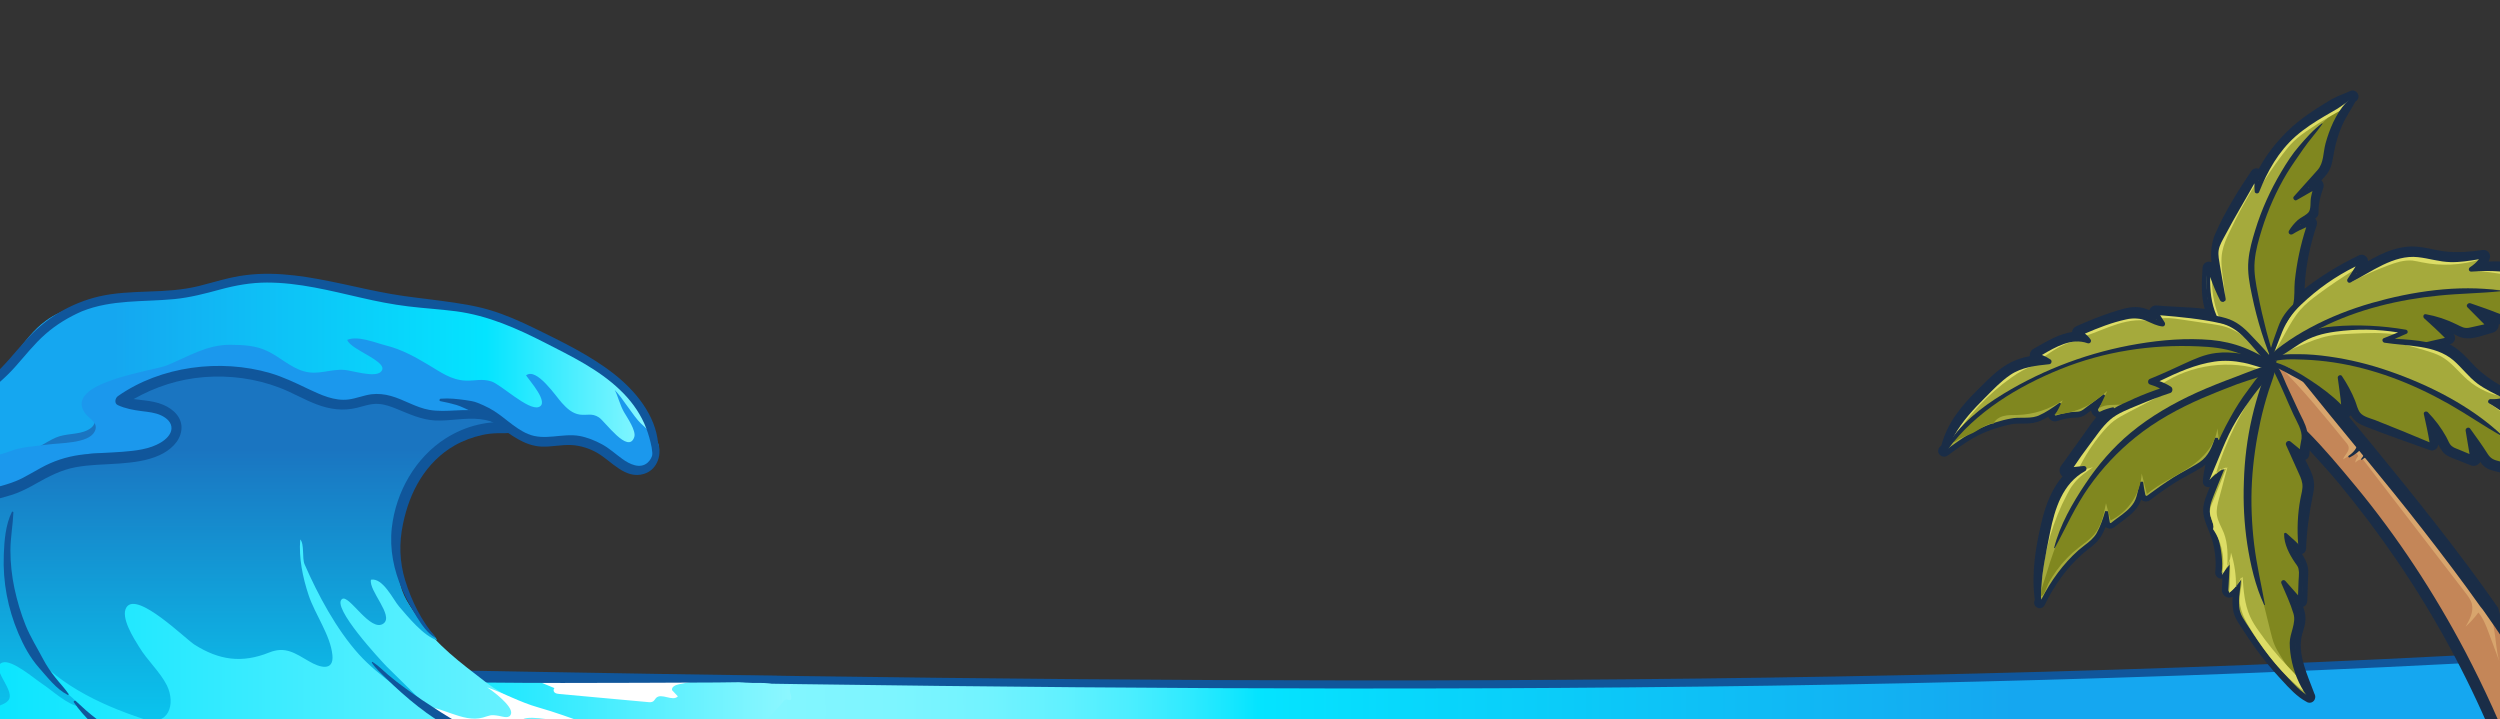 <?xml version="1.0" encoding="utf-8"?>
<!-- Generator: Adobe Illustrator 27.9.1, SVG Export Plug-In . SVG Version: 6.00 Build 0)  -->
<svg version="1.1" id="Layer_1" xmlns="http://www.w3.org/2000/svg" xmlns:xlink="http://www.w3.org/1999/xlink" x="0px" y="0px"
	 viewBox="0 0 1920 552.2" style="enable-background:new 0 0 1920 552.2;" xml:space="preserve">
<rect x="0" y="0" width="1920" height="552.2" fill="#333333" stroke="none"/>
<style type="text/css">
	.st0{fill:#FDE4C7;}
	.st1{fill:url(#SVGID_1_);stroke:#10569B;stroke-width:6.218;stroke-miterlimit:10;}
	.st2{fill:url(#SVGID_00000056407166727707635370000016807537643673219209_);}
	.st3{fill:url(#SVGID_00000122683742384788683620000013284405974015852438_);}
	.st4{fill:#FFFFFF;}
	.st5{fill:#10569B;}
	.st6{fill:url(#SVGID_00000136378069402883967840000011720806319814467218_);}
	.st7{fill:url(#SVGID_00000054945650785799957890000013215837418083342251_);}
	.st8{fill:url(#SVGID_00000103241347783600680970000012697540262895829889_);}
	.st9{fill:url(#SVGID_00000080921108135676986170000010229368280522332562_);}
	.st10{fill:#1B98ED;}
	.st11{fill:#A5AA3C;}
	.st12{fill:#1A2D47;}
	.st13{fill:#C48658;}
	.st14{fill:#80871F;}
	.st15{fill:#DDDD66;}
	.st16{fill:#D8A56D;}
</style>
<path class="st0" d="M785.9-12.5c-0.4-0.2-0.8-0.4-1.2-0.5C785.1-13,785.5-12.8,785.9-12.5z"/>
<linearGradient id="SVGID_1_" gradientUnits="userSpaceOnUse" x1="296.946" y1="610.817" x2="1986.194" y2="610.817">
	<stop  offset="0" style="stop-color:#86F6FF"/>
	<stop  offset="0.169" style="stop-color:#84F6FF"/>
	<stop  offset="0.23" style="stop-color:#7DF5FF"/>
	<stop  offset="0.273" style="stop-color:#72F3FF"/>
	<stop  offset="0.308" style="stop-color:#61F1FF"/>
	<stop  offset="0.338" style="stop-color:#4BEEFF"/>
	<stop  offset="0.365" style="stop-color:#2FEAFF"/>
	<stop  offset="0.388" style="stop-color:#10E6FF"/>
	<stop  offset="0.396" style="stop-color:#04E4FF"/>
	<stop  offset="0.74" style="stop-color:#15A7F0"/>
</linearGradient>
<path class="st1" d="M1986.2,720.8H331.5L296.9,517c562.8,10.6,1139.8,17.4,1689.2-16.1V720.8z"/>
<g>
	<g>
		
			<linearGradient id="SVGID_00000173855021925701984530000001560560385888085676_" gradientUnits="userSpaceOnUse" x1="-1479.04" y1="548.966" x2="-1194.555" y2="548.966" gradientTransform="matrix(-1 0 0 1 -871.321 0)">
			<stop  offset="0" style="stop-color:#8DF7FF"/>
			<stop  offset="0.994" style="stop-color:#04E4FF"/>
		</linearGradient>
		<path style="fill:url(#SVGID_00000173855021925701984530000001560560385888085676_);" d="M607.7,525.8c-6.9,2-16.5-1.6-23.7-1.3
			c-15.5,0.5-30.5-3.2-46-3.3c-20.1-0.2-40.1,0-60.2-0.3c-20.8-0.4-41.8,0.5-62.5-0.1c-21.9-0.7-43.9-2.1-65.8-2.3
			c-6.9-0.1-13.6,0.2-20.4,1c-3.7,0.4-6.4-0.5-5.7,3.7c1.2,7,14.8,14.3,19.6,18c14.2,10.7,32.6,16.7,49.3,22.1
			c37,12,75.2,16.8,114,16.3c17.5-0.2,33.3-3.1,49.8-8.7c10.7-3.6,23-8.3,30.8-16.6c5.1-5.4,10.7-10.1,15.1-16.1
			c1.9-2.7,5.3,1.5,5.7-2C608,533.3,605.1,530.7,607.7,525.8z"/>
		
			<linearGradient id="SVGID_00000101103089235426144330000015777502247261031555_" gradientUnits="userSpaceOnUse" x1="-1538.977" y1="885.166" x2="-1259.652" y2="885.166" gradientTransform="matrix(-1 0 0 1 -871.321 0)">
			<stop  offset="0" style="stop-color:#15A7F0"/>
			<stop  offset="0.771" style="stop-color:#04E4FF"/>
			<stop  offset="1" style="stop-color:#8DF7FF"/>
		</linearGradient>
		<path style="fill:url(#SVGID_00000101103089235426144330000015777502247261031555_);" d="M667.7,847.6c-2.1,4.8-10.7,4.5-15,5.2
			c-7.5,1.1-15,1.5-22.5,2.4c-5.7,0.7-11.1,2.1-16.9,2.4c-3.9,0.2-7.6,0.4-10.6,3.2c0.7,4.1,13.2,4.9,16.4,5.3
			c1.5,0.2,9.5,0.2,9.4,2.6c-0.1,3-5.6,2-7.3,2c-15.4,0-29.3,0.9-43.1,7.6c-7.5,3.6-17.9,2-25.9,1.9c-7.2,0-16.2,1.8-22.9-1.2
			c0-1.9,2.8-3.8,2.4-5.5c-0.8-3.4-9.3-2.8-11.8-2.9c-9.3-0.3-18.6,0.1-27.9,0c-6,0-18,0.4-23.4-3.5c-4.3-3.1-0.3-2.3,0.2-5.7
			c0.5-3.9-3.2-3.7-6.8-4c-12.3-0.9-24.8-3.2-36.7-6c-7.4-1.8-12.8-7-20.1-8.3c-2.6-0.4-5-0.3-7.5-0.3c-4.3,0-7.4-1.6-8.8,2.8
			c-3.1,9.9,11.4,22.8,15.9,30c4.7,7.6,9.6,14.6,16.9,20c11,8.1,25.2,12.3,38,16.6c15.7,5.2,32.2,9.8,48.4,12.9
			c14.8,2.8,29,2.7,43.9,2.3c16.1-0.4,32.1-3,48-5.6c10.9-1.8,20.1-4.1,28.5-11.6c6.1-5.5,10.4-12.5,15.2-19.1
			c5.8-7.9,9.2-16.8,14-25.2c2.1-3.6,3.4-6.9,5.8-10.3C665.9,852.4,666.1,851.7,667.7,847.6z"/>
		<path class="st4" d="M521.5,525.5c-2.6,0.5-5.8,1.9-5.4,4.5c1.5,1.6,3,3.2,4.5,4.8c-4,4.3-12.7-3-16.8,1.3
			c-0.7,0.8-1.2,1.8-2.1,2.5c-1.1,0.8-2.7,0.8-4.1,0.6c-22.6-2.1-45.3-4.2-67.9-6.2c-1.3-0.1-2.7-0.3-3.7-1.1s-1.2-2.7-0.1-3.4
			c-5.9-2.4-11.7-4.9-17.6-7.3c41-0.1,82-0.2,123-0.3c7.9,0,15.9,0.8,23.7,0.9C544.5,520.5,532,523.4,521.5,525.5z"/>
		<g>
			<path class="st5" d="M609.7,523c-39.6,1.4-79.3,1.2-118.9,1.4c-39.3,0.2-78.7,0.2-118-0.2c-11-0.1-22.1-0.2-33.1-0.4
				c-10.9-0.1-22.2,0.7-32.8-2.1c-1.7-0.5-1.8-3.2,0-3.6c9.3-2.2,19-1.4,28.5-1.2c9.9,0.1,19.8,0.3,29.7,0.4
				c19.8,0.2,39.6,0.4,59.4,0.6c39.3,0.3,78.7,1,118,1.1c22.4,0,44.7-0.2,67.1,0.3C612.1,519.3,612.1,522.9,609.7,523L609.7,523z"/>
		</g>
		
			<linearGradient id="SVGID_00000007415171490487777420000009492776240741273267_" gradientUnits="userSpaceOnUse" x1="-1431.93" y1="551.623" x2="-834.904" y2="551.623" gradientTransform="matrix(-1 0 0 1 -871.321 0)">
			<stop  offset="0" style="stop-color:#8DF7FF"/>
			<stop  offset="0.994" style="stop-color:#04E4FF"/>
		</linearGradient>
		<path style="fill:url(#SVGID_00000007415171490487777420000009492776240741273267_);" d="M8.3,460.9C22.6,454.1,38,450.2,53,445
			c16.4-5.7,32-13.6,48.8-18.2c26.9-7.2,53.7-11.9,81.1-16.4c21.9-3.6,42.6-7.9,64.9-5.2c39.3,4.7,53.9,42.8,73.9,70.7
			c14.6,20.3,31.3,32.5,51.4,48c15.4,11.9,40.5,23.7,60,28.1c19.6,4.4,34.6,4.5,53.7,10.7c14.7,4.8,26.9,3.1,41.9,4.9
			c5.3,0.6,10.4,2,15.9,2.1c3.5,0,9.3-2.2,12.4,0.2c6.6,4.9,3,19.7-0.8,28.2c-5.3,6.5-10.8,12.9-16.1,19.6c-0.2,0.2-0.3,0.4-0.5,0.7
			c-6.7,5.6-12.9,11.6-18.9,17.8c-9.9,7.6-20.4,14.3-30.4,19.6c-0.6-0.7,1.5-0.4,0.7-0.7c-31.2,13.7-65.9,20.9-98.2,32
			c-51,17.5-108.4,10.9-161.6,9.5c-20.4-0.5-39.5-3-59.6-5.4c-15.6-1.8-30.4-4-44.6-10.8c-8.5-4.1-17.3-6.5-26-9.5
			c-2.6-1.4-5.1-2.9-7.6-4.4c-3.8-2.3-7.5-4.7-11.2-7.1c-6.1-5.6-12.3-11-18.2-16.6c-4.7-4.5-9.3-9-13.7-13.7
			c-2.3-2.4-4.5-4.8-6.6-7.3c-1.1-1.2-2.1-2.5-3.2-3.7c-0.4-0.5-0.8-1-1.3-1.5c0-0.6-0.5-1.2-0.7-1.4c-0.8-1-2-2.2-2.4-2.7
			c-1.2-1.5-2.3-3.1-3.4-4.6c-2.2-2.9-4.3-5.9-6.5-8.8c-4.4-6.1-8.7-12.2-12.9-18.5c-15.7-23.4-29.4-48.3-41.3-73.8
			c-1.4-3-2.8-6-4.1-9.1C-25.1,480.4-9.1,469,8.3,460.9z"/>
		<path class="st4" d="M374,568.5c11.6,5.1,25,7.7,37.4,9.9c3.3,0.6,14.9,5.2,17.9,3.3c9-5.7-18.2-19.5-21.7-21.7
			c-18.6-11.3,6.1-9.1,15.1-7.1c14.3,3.1,32.1,13.1,46.7,9.7c-4-4.2-12-4.4-17.7-6.5c-12.8-4.5-25.5-9.2-38.6-12.9
			c-13.8-3.9-25.7-10.7-39-15.3c4.2,2.6,19.9,14.4,18.4,20.2c-1.1,4.2-6,2.3-9.3,1.7c-6.7-1.2-6.7-0.3-12.4,1.3
			c-15.8,4.4-33-10.1-49.1-8.7c5.5,6.1,17.9,9.5,25.7,13C355.9,559.1,365.6,564.8,374,568.5z"/>
		<path class="st4" d="M118.3,592.7c10.4,3.8,21.5,4.5,32.2,7c7.3,1.7,14.9,4.6,22.4,5.1c6.5,0.4,11.1-1.2,16.7-4.1
			c7.5-3.9,10.5-2.5,19.1-1.2c4.5,0.7,9.4,2.1,13.2-0.4c2.2-1.4-0.5-3.3,3.9-5.1c4.6-1.9,31.2,9.6,32.1,0.6
			c0.7-7.8-20.1-19.3-24.7-23.5c-2.8-2.6-9-9.2-3.6-12.8c3.2-2.1,13.5,1.8,16.9,2.8c13.8,4.3,31.2,13.7,45.7,14.4
			c3.3,0.2,13.5-0.7,16-2.7c2.7-2.1,1-5,3.8-7c6.3-4.3,26.5,7.4,30.3-0.1c3.3-6.7-13.2-16.5-15-21.7c3.2,6.9,19.7,10.1,26.2,12.5
			c9.4,3.5,18.3,7.5,27.4,11.5c12.9,5.8,26.3,10.2,39.6,14.9c-7.9,2.3-19.8-1.6-27.5-3.6c-7.2-1.8-23.2-8.7-30.2-2.5
			c-6.2,5.5,0.3,9.4-10.1,11.3c-6,1-11.6,2.4-17.2,3.2c-5.6,0.8-22.8-4.9-26.3,1.4c-5.2,9.4,16.1,15.5,17.8,22.3
			c2.4,9.6-14.4,3-18.7,1.9c-11.9-2.9-26.9-9.1-39.1-8.1c4.9,8.4-11.7,6.8-16.4,6.8c-13.3-0.1-26.5-1.2-39.8-0.6
			c-4.3,0.2-13-1.7-11.9,4.6c0.9,4.9,15.5,13.8,19.7,15.7c-5.4-3.9-15.5-4.6-22.8-7.1c-8.8-3-18.2-6.7-26.8-10.3
			C155.6,611.3,133.2,601,118.3,592.7z"/>
		
			<linearGradient id="SVGID_00000047746858837369637010000000877684198592540550_" gradientUnits="userSpaceOnUse" x1="-1372.592" y1="329.433" x2="-813.601" y2="329.433" gradientTransform="matrix(-1 0 0 1 -871.321 0)">
			<stop  offset="0" style="stop-color:#8DF7FF"/>
			<stop  offset="0.229" style="stop-color:#04E4FF"/>
			<stop  offset="0.74" style="stop-color:#15A7F0"/>
		</linearGradient>
		<path style="fill:url(#SVGID_00000047746858837369637010000000877684198592540550_);" d="M-51.8,444.1c-1.3-4.6-2.5-9.2-3.5-13.9
			c-0.8-3.4-1.4-6.9-2-10.4c0-0.1-0.3-2-0.3-2.1c0-0.3-0.1-0.7-0.1-1c0.1-0.4,0.2-0.7,0.3-0.9c0.5-2.3,0.9-4.5,1.2-6.9
			c0.3-2.7,0.6-5.5,0.9-8.2c0.6-5.5,1.4-11,1.8-16.6c0.8-10.7,2.2-21.9,1-32.6c3.4-9.8,7.5-19.5,14.1-27.4
			c8.2-9.7,19.6-16,28.8-24.7c16.9-15.9,26-39.4,44.8-53.1c26.7-19.3,63.3-12.9,95.8-18c19-3,37.2-10.1,56.2-12.6
			c37.6-4.9,74.8,8.7,112.2,15.1c27.6,4.7,55.9,5.6,82.8,13.2c21.4,6,41.5,16.2,60.8,27.3c14.1,8.2,28.1,17,39.3,28.8
			c8.6,9.1,17.7,21.6,18.8,34.5c0.8,8.7-2,17.9-12.1,16.4c-11.4-1.7-24.1-9.2-35.2-12.7c-12.1-3.8-24.3-7-36.6-9.8
			c-25.2-5.5-50.9-8.8-76.7-9.9c-50.5-2-101.5,4.6-149.6,20.1C110.4,364.6,39,413.3-40.7,441.4C-44.3,442.6-48.1,443.8-51.8,444.1z"
			/>
		
			<linearGradient id="SVGID_00000125576739599925198460000006114029868070141598_" gradientUnits="userSpaceOnUse" x1="-1044.687" y1="275.452" x2="-1044.687" y2="636.057" gradientTransform="matrix(-1 0 0 1 -871.321 0)">
			<stop  offset="0.193" style="stop-color:#1A75C1"/>
			<stop  offset="1" style="stop-color:#04E4FF"/>
		</linearGradient>
		<path style="fill:url(#SVGID_00000125576739599925198460000006114029868070141598_);" d="M109.9,552.1
			c-34.7-11.5-68.4-27.9-90.6-57.1c8.1,10.9,15.4,21.3,25,31.2c5.4,5.5,13.5,10.3,17.5,16.6c-9.7-1-21.8-12.7-29.8-17.9
			c-5.4-3.5-22.7-18.5-30-16.1c-10.2,3.3,8.6,20.3,5.1,27.9c-2,4.4-8.2,4.6-11.3,7.5c-1.2,1.2-2.1,2.4-2.7,3.8
			c-7.7-13.5-14.8-27.4-21.3-41.5c-1.5-3.3-3.1-6.7-4.5-10c-0.3-0.6-0.6-1.3-0.8-1.9c0,0-0.1-0.3-0.3-0.7c-0.1-0.3-0.8-1.9-0.8-1.9
			c-0.3-0.7-0.5-1.3-0.8-2c-0.8-2-1.6-4-2.4-6c-0.6-1.4-1.1-2.8-1.7-4.2c1.1,2.7,0.2,0.4-0.1-0.3c-1.3-3.2-2.5-6.3-3.7-9.5
			c-4.9-13-9-26.3-12-39.9c-0.6-2.5-1.1-5-1.5-7.5c2.1-0.4,4.2-0.9,6.3-2c13.3-6.9,20.1-20.5,26.5-32.7c5.2-9.8,7.4-21.1,17.3-27.5
			c8.3-5.4,18.9-7.9,27.8-12.3c7.4-3.7,14.2-8.6,21.7-12c7.7-3.4,17.3-2.1,24.5-5.8c8.1-4.2,4.4-8.4,6.9-15.4
			c6.6-18.8,39.5-19,54.3-27.3c12.5-7,20.4-9.8,35.1-11.8c17.6-2.4,31.6,5.1,48.3,10.7c30.1,10,62.2,8,93.7,11
			c19.6,1.9,39.1,4.1,58.1,9.2c13.7,3.6,33.5,8.6,40,22.3c-4.8,4.6-16.3,0.8-22.7,1.3c-9.1,0.7-18.3,0.4-27,3.2
			c-6.2,2-10.4,5.6-16.3,8.8c-4.5,2.4-7.8,5.4-11,9.1c-8.7,10-16.6,24-19.9,36.5c-5.2,19.5-4.2,41.7,0.8,61.4
			c2.7,10.9,9.8,20.1,16.4,29c3.4,4.6,10,9.1,11.7,13.4c-10.5-3.3-22.3-17.9-29.2-25.9c-4.5-5.2-12.4-22.3-21.6-20.6
			c-1.9,8.4,17.7,27.5,9.7,33.6c-9.9,7.5-26.4-22.4-31.8-18.8c-8.9,5.8,29.7,47.3,34.2,51.9c7.2,7.3,14.8,14.4,22,21.7
			c3.1,3.1,7.6,6.4,7.9,10.3c-9-4-17-12.1-24.8-18.1c-9.2-7.1-18.5-14.5-26.3-23.1c-17.4-19.2-31.7-46-41.9-69.4
			c-2-4.6,0-15.5-3.3-19c-1.2,14.2,1.9,29.2,6.4,42.7c4.8,14.6,16.8,30.8,18.3,46.1c1.2,12.7-9.6,9.7-17.9,4.8
			c-11-6.4-18.3-11.7-30.6-6.8c-20.9,8.4-38.4,6-57.4-6c-7.1-4.5-43.9-41.1-52.2-28.8c-5.1,7.7,6,24.6,9.7,30.6
			c6.2,10.3,16.1,19.1,21.3,29.5C135.2,540.9,129.5,558.6,109.9,552.1z"/>
		
			<linearGradient id="SVGID_00000065789184183870512670000000384011484164706991_" gradientUnits="userSpaceOnUse" x1="-1007.399" y1="824.792" x2="-1007.399" y2="981.32" gradientTransform="matrix(-1 0 0 1 -871.321 0)">
			<stop  offset="0" style="stop-color:#04E4FF"/>
			<stop  offset="0.807" style="stop-color:#1A75C1"/>
		</linearGradient>
		<path style="fill:url(#SVGID_00000065789184183870512670000000384011484164706991_);" d="M-76.8,934.9c22.7,2.3,42.2,8,65,3.4
			c28.9-5.8,59.2,0.1,85.1-15.1c21.6-12.7,49.8-4.8,74-13.9c24.5-9.2-4.6-12.8-9.1-26.3c16.4-8.2,46.6,0.2,64.1,2.3
			c8.3,1,35.5,6.1,42.5-1.1c7.4-7.5-6.4-8.8-5.5-14.6c1-6.9,24.1-5.1,29.7-5.6c11.3-1,21.8-3.2,33.2-3.7c3.6-0.2,17.5,0.2,19.1-3.9
			c1.7-4.5-9.9-7.7-9.9-13.6c0-4.1,6.9-9.6,10.9-10.9c14.2-4.8,32.8-1.6,48-5c0.3-0.1,0.6-0.1,0.9-0.2c-0.7,1.1-1.4,2.2-2,3.3
			c-2.4,4-4.8,8-7.5,11.8c-1.5,2-3,4-4.5,6.1c-0.7,1-1.5,2-2.2,3c0,0,0,0,0,0c-0.4,0.5-0.7,0.9-1.1,1.4
			c-6.3,7.9-12.9,15.5-19.2,23.4c-0.2,0.2-0.4,0.5-0.5,0.7c-7.8,6.5-14.9,13.6-21.9,20.9c-3.4,3.6-7.2,6.7-11,10
			c-3.8,3.3-8.2,7.2-11.8,10c-4.8,3.6-10.1,6.5-15.3,9.5c-5.5,3.2-11,6.2-16.7,9.2c-22.6,11.9-46.3,22-70.6,29.8
			c-24.7,7.9-50.3,12.2-76.2,13.3c-14.3,0.6-28.6,0.9-42.9,0.7c-1.1-0.3-2.2-0.5-3.4-0.8c-7.2-1.6-14.5-3.1-21.8-4
			c-14.8-1.8-29.3-4.3-43.8-7.8c-13.5-3.2-26.7-7.1-39.8-11.5c-12.9-4.3-27-9.3-38.7-14.4c-6.5-2.8-12.8-5.9-19-9.3
			C-91.6,933.2-84.2,934.2-76.8,934.9z"/>
		<path class="st10" d="M93.3,348.2c-6.7,0.8-13.6-0.7-20.7-0.1c-15.4,1.2-25.5,5.8-38.9,12.9c-12.1,6.4-21,10.6-33.3,16.6
			c-8.8,4.3-16,7.5-25.7,9.9c-9.2,2.3-9.5,26.1-14.7,32.1c-5.4,6.3-10.9,6.5-16.2,7c-0.4-2.2-0.9-4.5-1.2-6.7c0-0.1-0.3-2-0.3-2.1
			c0-0.3-0.1-0.7-0.1-1c0.1-0.4,0.2-0.7,0.3-0.9c0.5-2.3,0.9-4.5,1.2-6.9c0.1-0.7,0.2-1.3,0.2-2c7.7-4.3,10.1-8.7,11.4-17.7
			c2.8-19.1,24.2-21.3,35.8-33c1.5-1.5,1.1-3,3.7-4.9c3.2-2.3,8.5-3.1,12.2-4.6c9.9-3.9,19.1-3.9,29.8-5.4c9.2-1.3,31-0.7,35.8-9.8
			c3.7-6.9-4.1-9.8-7.3-14.3c-16.8-23.6,52-32.3,62.9-36.7c16.1-6.6,30.6-16,48.9-15.8c9.7,0.1,19.2,0.5,28,4.7
			c9.8,4.6,17.8,12.6,28.1,15.6c11.3,3.3,20.2-1.9,31.5-1c5.8,0.5,22.6,5.9,27.5,1.7c8.8-7.5-23.4-17-25.5-24.8
			c8.2-3.5,22,2.4,30,4.4c11.7,2.9,22.3,8.8,32.5,14.9c9.1,5.4,17.4,11.7,28.7,12c6.7,0.2,12.5-1.6,19.4,0.6
			c7.4,2.3,28.4,22.6,36.4,19.7c8.5-3-6.9-20.1-9.7-24.3c8.1-6.5,23.2,16.5,27.6,21.2c3.8,4.2,8,8.1,13.7,8.9
			c5.6,0.8,9.1-1.4,14.6,2.1c4.7,3,22.6,28.7,27.2,15.2c1.7-4.8-5.5-15.1-7.8-19.1c-3.2-5.5-4.6-12.2-7.2-17.1
			c5.5,5.4,14.5,20.4,20,25.6c8.6,8.1,20.2,16.8,10.2,28.9c-8.7,10.6-27.7,1.9-37.1-4.7c-8.1-5.7-15.2-13.3-25.7-14.3
			c-7.2-0.7-14.1,1.9-20.3,3c-17.6,3-25.6-9.2-40-16.7c-15.9-8.4-28.6-0.9-44.9-3c-16.7-2.2-26.1-15.2-44.5-11.2
			c-13.3,2.9-28.5,6.9-41.2-2.3c-6.7-4.8-14.4-3.9-22.6-7.4c-12.5-5.3-21.8-9.3-34.8-12.2c-19.5-4.5-45.8-2.4-63.1,6.8
			c-3.1,1.6-36.6,11.4-34.1,14.8c0.5,0.7,4.1,4.3,4.9,4.4c5.7,0.6,9.8,0.7,15.6,1.5c8.4,1.2,20.5,5.4,19.4,15.6
			c-0.8,8.5-10.1,17.1-17.3,19.6C110.9,349.9,99.6,347.5,93.3,348.2z"/>
		<g>
			<g>
				<path class="st5" d="M504.9,338.8c4.1,9.4,0.2,21.9-10.2,25.1c-14.5,4.6-25.1-9.9-36.2-16.2c-6-3.4-12.7-5.5-19.6-5.9
					c-7.7-0.4-15.3,1.5-22.9,1.2c-13.6-0.6-23.8-9.3-34.5-16.7c-6.3-4.4-13-8-20.2-10.8c-3.7-1.4-7-3.4-10.8-4.5
					c-4-1.2-8.2-2.1-12.3-2.9c-1.1-0.2-0.8-1.8,0.3-1.9c6.5-0.5,12.7,0.2,19.1,1.1c3.2,0.5,6,0.8,9,2c3,1.2,6,2.5,8.8,4
					c10.7,5.5,18.9,15.3,30.1,20c12.7,5.4,26.4-0.8,39.5,1.5c6,1.1,11.9,3.5,17.3,6.4c5.7,3.1,10.4,7.5,15.7,11.3
					c5.4,3.9,13.5,8,19.4,2.8c4.3-3.8,4.9-10.2,4.2-15.6C501.3,338,504.2,337.2,504.9,338.8L504.9,338.8z"/>
			</g>
		</g>
		<g>
			<g>
				<path class="st5" d="M58.2,358.8c-11.3,2.1-20.8,7.1-30.7,12.7c-4.7,2.7-9.5,5.2-14.6,7.2c-5.4,2.1-11.1,3.4-16.7,5
					c-8.9,2.5-19.9,6.2-24.1,15.3c-2.3,5-1.3,10.7-2.7,15.9c-1.4,5.2-4.9,9.2-9.6,11.7c-4.6,2.4-9.7,3.4-14.5,5.3
					c-0.1,0-0.2,0.1-0.2,0.1c-0.1-0.6-0.3-1.1-0.4-1.7c-0.6-2.6-1.1-5.2-1.5-7.8c7.5-2.4,16.8-3.2,18.2-12.5c0.7-4.8,0.5-9.5,2.4-14
					c1.8-4.4,4.8-8,8.5-11c8.2-6.6,18.3-9,28.2-11.7c5.6-1.5,11.1-3.3,16.3-5.9c4.9-2.5,9.5-5.3,14.3-7.9
					c9.7-5.4,19.7-8.7,30.7-10.2c10.6-1.4,21.4-1.5,32-2.3c10-0.8,21.1-1.9,29.8-7.2c3.6-2.2,7.8-5.9,8.1-10.5
					c0.3-4.9-3.8-8.3-7.8-10.2c-4.8-2.3-10.1-2.7-15.4-3.4c-6.2-0.8-12.2-1.9-17.9-4.5c-3.1-1.3-2.2-5.5,0-7
					c32.9-23.1,78.6-28.8,116.8-17.7c10.2,3,19.7,7.6,29.3,12.2c9.5,4.5,20.2,9.5,31,8.1c6-0.8,11.6-3.2,17.5-4
					c5-0.6,10.1-0.1,15,1.3c10.1,2.8,19.2,8.9,29.6,10.7c13.3,2.3,26.9-1.6,40.2,1.2c11.1,2.3,21.6,8.3,28.8,17
					c1.2,1.5-0.7,3.5-2.1,2.1c-7.8-7.1-17.5-12-28-13.2c-11.6-1.3-23.2,1.6-34.8,1c-10.4-0.6-19.5-4.9-29.1-8.8
					c-4.6-1.9-9.5-3.7-14.5-3.9c-5.6-0.3-10.9,1.7-16.2,3c-10.5,2.6-20.8,1.2-30.8-2.6c-9.9-3.7-18.9-9.2-28.8-12.9
					c-18.3-7-38-9.6-57.6-8.1c-19.3,1.5-37.6,7.4-54.3,16.9c2.8,0.4,5.6,0.7,8.4,1c4.9,0.6,9.7,1.4,14.4,3.4
					c7.9,3.3,15,10.1,13.9,19.3c-1,9.1-8.9,15.8-16.8,19.4c-9.7,4.4-20.4,5.6-30.9,6.4C80.3,356.8,69.2,356.8,58.2,358.8z"/>
			</g>
		</g>
		<g>
			<path class="st5" d="M334.4,489.9c-6.2-3.7-10.4-9.8-14.2-15.9c-4.2-6.8-8.1-13.9-11.3-21.2c-6.5-15-9.8-31-8-47.4
				c3.1-27.4,18-53.9,41.5-68.8c7.6-4.8,16.2-8.5,25-10.5c7.8-1.7,20.1-3.9,26.3,2.5c1.1,1.1,0.6,2.9-0.9,3.4
				c-3.5,1.1-6.9,0.6-10.5,0.7c-4.1,0.1-8.1,0.5-12.1,1.4c-7.4,1.7-14.5,4.3-21,8c-10.9,6.2-19.8,15.2-26.4,25.8
				c-6.6,10.5-10.8,22.4-13.3,34.5c-3.1,14.7-2.7,29,1.7,43.4c4.9,15.8,12.5,31.2,23.4,43.7C334.8,489.7,334.6,490,334.4,489.9
				L334.4,489.9z"/>
		</g>
		<g>
			<g>
				<path class="st5" d="M35,256.5c-8.7,7.6-15.8,16.8-23.5,25.4c-7.8,8.8-16.8,15.9-25.8,23.5c-8.9,7.5-16.3,16-22.6,25.8
					c-5.5,8.5-10.6,17.3-15.2,26.4c-0.1-2.5-0.3-5-0.6-7.5c-0.2-1.7-0.5-3.2-1-4.6c0.7-1.2,1.3-2.4,2-3.6
					c5.8-10.1,11.8-20.1,19.3-29c8-9.3,18-16.3,27.1-24.4c9.1-8,16.5-17.6,24.6-26.6c7.7-8.5,16.3-16,26.2-21.9
					c9.4-5.6,19.8-9.8,30.4-12.3c12.5-2.9,25.4-3.3,38.2-3.8c13-0.4,25.8-1.1,38.5-4.2c12-3,23.7-6.9,36.1-8.4
					c25-3.2,50.2,1.6,74.6,6.8c12.4,2.7,24.7,5.5,37.2,7.7c12.9,2.3,25.9,3.5,38.8,5.3c12.6,1.7,25.3,3.5,37.5,7.2
					c11.6,3.5,22.8,8.5,33.7,13.8c21,10.3,42.7,20.7,61.2,35.2c16.4,12.9,31.8,31.6,33.7,53.1c0.2,2.6,0.4,5.4,0.2,8
					c-0.3,2.4-1.3,4.9-2.2,7.2c-0.2,0.6-1,0.5-1.1-0.1c-0.3-2.6-1.1-5-1.3-7.6c-0.2-2.8-0.7-5.6-1.4-8.3c-1.2-5-2.8-9.9-4.9-14.6
					c-4.4-9.7-10.9-18.3-18.6-25.6c-16.5-15.8-37.5-25.9-57.6-36.2c-21.7-11.1-43.6-20.8-68-24.1c-12.3-1.6-24.7-2.3-37-3.8
					c-12.3-1.5-24.4-3.9-36.4-6.7c-23.7-5.4-47.5-11.6-72-11.6c-12.3,0-24.1,2.1-35.9,5.3c-11.7,3.2-23.2,6.2-35.3,7.4
					c-24,2.3-48.1,0.2-71,9.4C52.8,243.5,43.2,249.3,35,256.5z"/>
			</g>
		</g>
		<g>
			<g>
				<path class="st5" d="M286.2,508.4c4.2,2.7,7.9,6.4,11.7,9.7c4.3,3.6,8.7,7.1,13.3,10.4c8.8,6.5,18,12.5,27.2,18.4
					c18.3,11.6,37.9,21.2,56.7,31.9c0.4,0.2,0.1,0.8-0.3,0.7c-22-4.6-41.6-14.9-60.3-27.2c-9.2-6.1-17.9-13-26.1-20.3
					c-4-3.6-8-7.2-11.8-11c-3.8-3.8-8.1-7.5-11-12C285.4,508.6,285.9,508.1,286.2,508.4L286.2,508.4z"/>
			</g>
		</g>
	</g>
	<g>
		<g>
			<path class="st5" d="M10.3,393.5C9.9,403.3,8,413,8,422.8c0,9.8,1.1,19.6,3.1,29.1c2.1,9.7,4.9,19.2,8.6,28.4
				c3.7,9.1,8.9,17.3,13.4,25.9c2.7,5.1,5.9,9.8,9.5,14.3c3.3,4.2,7.1,8.1,10.1,12.5c0.3,0.4-0.3,0.9-0.7,0.7
				c-8.9-4.6-15.4-13.4-22-20.8c-6.9-7.8-11.8-16.9-15.9-26.5c-8.1-19.1-12-39.4-11.2-60.2c0.4-11,1.3-23.2,6.3-33.2
				C9.5,392.8,10.3,393,10.3,393.5L10.3,393.5z"/>
		</g>
	</g>
	<g>
		<g>
			<path class="st5" d="M58.2,538.4c5,4.7,10.1,9.3,15.5,13.4c5.3,4,11,7.4,16.6,11c5.5,3.6,10.7,7.5,16.2,11.1
				c5.7,3.8,11.9,7.2,17.4,11.3c0.7,0.5,0.3,1.9-0.7,1.6c-6.4-2.2-31.4-14.5-37.3-18.7c-10.9-7.8-21.5-17.6-29.1-28.6
				C56.1,538.6,57.4,537.7,58.2,538.4L58.2,538.4z"/>
		</g>
	</g>
</g>
<g>
	<path class="st11" d="M1569,457.1c4.8-18.1,15.9-34.4,30.9-45.6c1.8-1.3,3.7-2.6,5.2-4.3c1.2-1.4,2.2-2.9,3.1-4.5
		c3.6-6,7-12.2,10.3-18.4c0.7,4,1.4,8,2.1,11.9c2.9-2.4,5.7-4.8,8.6-7.2c2.4-2,4.9-4.1,6.7-6.7c1.9-2.7,3.1-5.9,4.2-9
		c1.3-3.6,2.5-7.2,3.8-10.7c0.3-0.9,0.8-1.1,1.2-1.9c1.1,4.7,2.1,9.4,3.2,14.1c11.4-8.7,23-17.4,35.8-23.9c2.6-1.3,5.3-2.6,7.4-4.7
		c1.6-1.6,2.6-3.6,3.7-5.6c2.7-5.1,5.2-10.4,7.5-15.7c-2.2,6.8-4.4,13.6-6.7,20.4c-0.4,1.3-0.8,2.6-1.6,3.7c-0.9,1.3-2.3,2.2-3.6,3
		c-14.2,9.2-28.4,18.4-42.6,27.6c-1.3-5.7-2.5-11.4-3.8-17.1c-1,9.5-2.4,19.9-9.2,26.7c-3.5,3.5-8,5.7-11.4,9.3
		c-0.5,0.5-0.9,1-1.5,1.3c-2.3,1-4.1-2.4-3.9-4.9s0.8-5.5-1.1-7.1c-2.1,8.4-4.5,17.2-10.3,23.6c-2.7,2.9-6,5.2-9.2,7.7
		c-13.3,10.4-23.9,24.4-30.2,40.1"/>
	<g>
		<path class="st12" d="M1711.8,358.8c-2.6,7.4-5.4,14.6-8.2,21.9c-1.3,3.3-3.1,6.6-3.8,10.1c-1.1,4.7,1.1,8.4,3,12.5
			c2.9,5.9,4.7,12.1,5.5,18.6c0.6,4.6,0.2,8.6-0.3,12.9c1.2-2.5,2.1-5.1,3.6-7.4c0.1-0.2,0.2-0.3,0.3-0.4c0.3-0.4,1-0.5,1.5-0.2
			c0.1,0.1,0.3,0.2,0.3,0.4c0.4,1.1,0.5,2.2,0.4,3.3c-0.2,2.5-1.6,4.9-3.3,6.9c-1.2,1.5-2.6,2.8-4,3.7c-0.8,0.6-2.1,0-1.9-1.1
			c1-7.3-0.1-16.2-1.8-23.4c-1.6-6.8-4.9-12.9-6.7-19.6c-1.7-6.2,0.3-11.3,2.5-17.1c2.3-5.8,4.6-11.7,7-17.4
			c-3.5,2.2-6.6,4.8-9.3,8.1c-0.4,0.5-1.1,0-0.9-0.5c0,0,0-0.1,0.1-0.1c0.8-1.4,1.6-2.6,2.5-3.9c3-4.1,6.6-7.5,11.1-10
			C1710.7,355.3,1712.3,357.3,1711.8,358.8z"/>
	</g>
	<g>
		<path class="st12" d="M1774.4,535.2c0.1,0.2,0.1,0.5,0,0.7c-0.2,0.5-0.8,0.8-1.3,0.6c0,0-0.1,0-0.1,0c-7.8-4-14.5-12-20.3-18.3
			c-6.8-7.4-13.1-15.1-18.9-23.3c-3.1-4.4-6.1-8.8-8.9-13.4c-2.2-3.5-5-7.1-6.1-11.2c-1.7-6.3-0.5-13.9,0.3-20.9
			c-1.8,2.2-3.7,4.2-5.9,6.1c-1.5,1.3-3.5-0.2-3.4-1.9c0.3-5.3,0.5-10.8,0.9-16.2c0.2-3.3,0.5-6.7,0.8-10c0.1-1.2,0.3-2.3,0.4-3.5
			c0-0.4,0.6-0.4,0.7,0c0.2,0.9,0.5,1.9,0.7,2.9c0.3,1.2,0.5,2.5,0.7,3.7c0.9,6,1,12.1,0.6,18.2c2-2,3.8-4.2,5.4-6.7
			c1.1-1.6,3.4-0.4,3.3,1.3c-0.4,9.9-2,22.8,3.3,31.4c4.5,7.3,9.4,14.3,14.6,21.1c5.4,7.1,11.1,14,16.9,20.7
			c2.4,2.7,5.1,5.4,7.7,8.1c3.1,3.2,6,6.5,8.3,10.1C1774.2,534.9,1774.3,535,1774.4,535.2z"/>
	</g>
	<g>
		<path class="st12" d="M1705.7,321c-0.1,2.1-1,10.4,0.1,13.8c0,0.1,0.1,0.2,0.1,0.3c2.1,0,3.3,3.6,0.9,4.8
			c-0.2,0.1-0.4,0.2-0.6,0.3c-0.7,0.4-1.7,0.2-2.4-0.3c-0.1-0.1-0.1-0.1-0.2-0.1c-1.1-0.8-1.6-1.8-1.8-2.9
			c-2.2,7.7-5.4,14.9-12.3,19.4c-6.5,4.2-13.6,7.5-20.2,11.7c-6.8,4.3-13.4,9-19.9,13.9c-1.3,1-3,0.2-3.3-1.3
			c-0.7-3.4-1.3-6.7-1.7-10.1c-0.3,1.4-0.7,2.7-1,4.1c-1,4-1.6,8.4-3.7,12c-3.9,6.7-12.1,11.4-18,16.2c-1.1,0.9-2.7,0.2-3-1.2
			c-0.5-2.8-0.9-5.7-1.2-8.5c-1.8,6-3.8,12.1-6.7,17.2c-3.3,5.8-9.5,9.2-14.3,13.6c-12.4,11.2-22.1,24.9-29.4,40
			c-0.4,0.9-1.8,0.4-1.5-0.6c0.2-0.6,0.4-1.2,0.6-1.8c0.3-1,0.7-2.1,1.1-3.1c4.6-12.3,11.6-23.5,20.7-33
			c5.5-5.8,13.5-10.1,18.1-16.5c5.2-7.2,7.8-17.2,10.7-25.5c0.6-1.6,3.3-1.4,3.4,0.4c0.3,4.8,0.9,9.5,1.6,14.2
			c5.5-4.1,12.5-8.7,15.2-14.5c3.5-7.5,4.5-17,6.4-25c0.5-1.9,3.7-2.4,3.8-0.1c0.3,6.2,1,12.2,2.2,18.3
			c10.1-7.7,20.6-14.8,31.6-21.2c3.2-1.9,7.4-3.4,10-6.1c2.4-2.4,3.1-5.5,4.3-8.6c2.4-6.8,5.2-13.5,7.9-20.3
			C1703.8,318.9,1705.8,319.6,1705.7,321z"/>
	</g>
	<g>
		<path class="st12" d="M1925.4,538.5c-1.9,2.4-4.5,3.8-7.4,4.4c-2.1,0.4-5.1-0.4-6.6,1.5c-0.5,0.6-0.5,1.3-0.1,2
			c0.1,0.2,0.2,0.3,0.3,0.5c0.4,0.7,1.3,1.1,2.1,1.1c6-0.3,10-3.7,12.7-8.8C1926.6,538.6,1925.8,538,1925.4,538.5L1925.4,538.5z"/>
	</g>
	<g>
		<path class="st12" d="M1924.3,569.8c1.2-0.3,2.3-0.7,3.3-1.2c0.2-1.2,0.4-2.5,0.7-3.7c-1.6,0.2-3.2,0.4-4.8,0.7
			C1920.4,566.1,1921.2,570.5,1924.3,569.8z"/>
	</g>
	<g>
		<path class="st12" d="M1899,475.6c2.5-0.3,4.6-1.6,6.4-3.3c1.4-1.3,4.7-4.5,2.9-6.7c-1.5-1.9-3.5,1-4.1,2.2
			c-1.5,2.8-3.6,4.9-5.5,7.3C1898.6,475.3,1898.7,475.6,1899,475.6L1899,475.6z"/>
	</g>
	<g>
		<g>
			<path class="st12" d="M1644.4,308.7c-4,1-7.9,2.8-11.9,3.6c-3.2,0.6-6.3,1-9.3,1.6c-3.4,0.7-6.7,1.6-9.9,3.3
				c-2.3,1.2-4.5-1.9-3.1-3.8c2.2-3.1,4-6.3,5.8-9.6c-5.3,3.9-10.4,8-15.7,11.8c-2.6,1.9-4.4,1.8-7.5,1.9c-4.7,0.3-9.3,1.2-13.8,2.8
				c-1.4,0.5-3.1-1.1-1.9-2.4c2.2-2.5,3.9-5,5.3-7.8c-5.2,3.8-10.7,7.6-16.5,10.1c-6.7,2.9-14.2,1-21.3,2.3
				c-9.1,1.7-18.3,4.9-26.5,8.9c-8,4-15,9.4-22.2,14.5c-0.2,0.1-0.4,0.3-0.6,0.4c-0.4,0.3-0.8,0.6-1.2,0.8c-0.9,0.6-2.2-0.5-1.4-1.4
				c0.6-0.7,1.3-1.4,1.9-2.1c0,0,0,0,0.1-0.1c1-1.1,2.2-2.1,3.3-3.1c1.7-1.5,3.4-2.9,5.3-4.3c10.2-7.7,22.7-13.6,34.2-17.1
				c3.8-1.1,7.7-2,11.6-2.3c3.9-0.3,8.2,0.6,12-0.2c4.3-0.9,8.1-3.7,11.8-5.9c4.3-2.6,8.6-5.1,13-7.6c1.4-0.8,3,1,2.4,2.3
				c-1.5,3.5-3.3,6.8-5.4,10c1.8-0.5,3.5-1,5.4-1.3c4.3-0.7,7.6-0.2,11.4-2.6c7.1-4.6,13.5-10.7,20.5-15.6c1.5-1,3.9,0.3,3,2.2
				c-1.7,3.8-3.6,7.6-5.5,11.4c6.4-2.2,13.2-2.6,20-2.8c0,0,0,0,0,0c2.2,0,4.4-0.1,6.7-0.1C1645.4,306.8,1645.6,308.4,1644.4,308.7z
				"/>
		</g>
		<g>
			<path class="st12" d="M1978.1,233.2c-0.5-0.9-1.3-1.7-2.4-2.2c-5.8-2.8-10.5-7.2-15.4-11.9c-5.9-5.7-12.1-11.5-20.6-14.6
				c-9.6-3.5-19.5-4-28.6-3.7c0.2-0.3,0.4-0.7,0.6-1.1c1-1.8,0.9-4-0.2-5.6c-1.1-1.6-2.9-2.4-4.8-2.1c-8.4,1.2-19.3,2.4-29.9,1
				c-2.9-0.4-5.7-1-8.7-1.6c-5.2-1.1-10.7-2.2-16.3-2.1c-4.7,0.1-9.5,1-14.6,2.6c-6.5,2.1-12.7,5.3-18.5,8.6c-0.1-1.1-0.4-2.1-1.1-3
				c-1.3-1.6-3.4-2.3-5.4-1.6c-0.2,0.1-0.4,0.2-0.7,0.3c-15.2,7.3-29.4,16-41.5,25.5c0-0.5,0-0.9,0-1.4c0.7-15.2,3.8-31.1,9.2-47.2
				c0.6-1.9,0.2-3.9-1.1-5.3c1.6-1,2.6-2.6,2.5-4.3c0-6.3,1.1-12.4,3.7-19.1c0.7-1.9,0.2-4.1-1.3-5.7c-0.1-0.1-0.1-0.1-0.2-0.2
				c0.7-0.8,1.5-1.6,2.2-2.4c5.2-5.5,5.9-10.2,7-16.2c0.2-0.9,0.3-1.9,0.5-2.9c1.5-7.9,3.6-14.8,6.5-21.2c1.8-4,4-7.6,6.3-11.5
				c1.2-2,2.5-4.1,3.6-6.2c0.1-0.1,0.3-0.2,0.4-0.3c1.9-1.2,2.6-3.5,1.6-5.6c-1-2.1-3.3-3.2-5.4-2.5c-0.2,0.1-0.4,0.1-0.6,0.2
				c-1.8,0.9-3.6,1.6-5.6,2.4c-2.8,1.1-5.6,2.3-8.5,3.9c-3.9,2.2-7.7,4.7-11.4,7l-0.3,0.2c-9.8,6.3-16.9,11.9-22.9,17.9
				c-9.2,9.2-16.3,18.6-21.4,28.3c-1.1-0.4-2.2-0.4-3.3-0.1c-1,0.3-1.9,1-2.6,2c-9.4,14-20,30.7-27.6,48.1
				c-2.7,6.2-3.7,13.4-2.9,21.8c-1-0.5-2.3-0.6-3.5-0.2c-1.9,0.6-3.1,2.2-3.3,4.1l-0.1,1.4c-0.6,10.2-1.2,20.6,1.7,30.5
				c-7.3-0.9-14.6-1.3-21.8-1.6c-5-0.3-10.2-0.5-15.1-1c-0.7-0.1-1.4,0-2.1,0.2c-1.6,0.5-2.9,1.7-3.4,3.2c0,0.1-0.1,0.1-0.1,0.2
				c-1.1-0.5-2.3-1-3.5-1.3c-4.8-1.5-9.9-1.4-15.8,0.1c-3.1,0.8-6.4,1.8-9.7,2.9c-8.3,2.7-17.2,6.2-27.2,10.7
				c-1.8,0.8-3,2.5-3.2,4.4c-2.3,0.3-4.6,0.9-7.1,1.7c-6.7,2.2-12.9,5.7-18.9,9.2c-1.2,0.7-2.4,1.4-3.6,2c-1.9,1-3,3.2-2.8,5.3
				c0,0.1,0,0.2,0,0.3c-2.8,0.5-5.4,1.2-7.8,2c-3.6,1.2-6.7,2.6-9.7,4.4c-7.7,4.6-14.1,11-20.3,17.2c-0.9,0.9-1.7,1.7-2.6,2.6
				c-10.9,10.8-22.7,24.2-27.5,42.2c-0.5,0.5-0.9,1-1.4,1.5c-1.3,1.5-1.5,3.6-0.4,5.2c1.1,1.7,3.3,2.5,5.3,1.9
				c0.4-0.1,0.8-0.3,1.2-0.6c0.3-0.2,0.8-0.6,0.8-0.6c0.5-0.2,1-0.6,1.4-1c1.1-0.8,2.2-1.6,3.3-2.4c6-4.3,11.6-8.4,18-11.5
				c4.5-2.2,9.2-4.1,13.9-5.6c4-1.3,7.9-2.3,11.7-3c2.5-0.5,5.2-0.5,8-0.5c4,0,8.1,0,12.3-1.4c0.6-0.2,1.2-0.4,1.8-0.7
				c2.1-0.9,4.2-2,6.2-3.2c0.1,0.4,0.3,0.8,0.6,1.2c1.3,2,3.8,2.9,6.1,2.2c0,0,0.6-0.2,0.9-0.3c4-1.3,7.9-2.1,11.9-2.3l0.8,0
				c1.7-0.1,3.3-0.2,5-0.7c1.2-0.4,2.4-1,3.6-1.9c1.3-1,2.7-2,4-3c0.1,1.1,0.5,2.1,1.2,3c0.7,1,1.7,1.7,2.8,2.1
				c-2.7,3.2-5.1,6.6-7.4,9.9c-0.9,1.3-1.8,2.6-2.7,3.9l-0.5,0.7c-5.5,7.6-11.1,15.4-16.6,23.1c-1.3,1.9-1.4,4.4-0.2,6.4
				c0.4,0.6,0.8,1.2,1.4,1.6c-7.3,8.5-12.6,20.1-16.1,35.1c-4.2,17.7-8,38.6-5.2,59.5c-0.1,0.4-0.2,0.7-0.3,1.1
				c-0.5,1.6-0.1,3.2,1.1,4.3c1.2,1.1,2.8,1.5,4.3,1c1.1-0.4,2-1.2,2.5-2.2c7.4-15.4,17-28.5,28.6-38.9c1.4-1.2,2.8-2.4,4.4-3.6
				c3.9-3,8-6.2,10.6-10.8c1.2-2.1,2.3-4.4,3.2-6.7c0.2,0.2,0.5,0.4,0.7,0.5c1.3,0.8,2.9,1,4.4,0.5c0.6-0.2,1.2-0.5,1.7-0.9
				c1.4-1.1,3-2.3,4.6-3.5c5.1-3.7,10.9-8,14.1-13.6c0.7-1.2,1.3-2.6,1.8-3.9c0.3,0.2,0.6,0.5,0.9,0.6c1.3,0.8,3,0.9,4.4,0.5
				c0.6-0.2,1.2-0.5,1.7-0.9c6.5-5,13.1-9.6,19.6-13.7c3-1.9,6.3-3.7,9.5-5.4c3.6-1.9,7.2-4,10.8-6.2c0.9-0.6,1.7-1.2,2.5-1.9
				c-1,4.3-1.7,8.4-2,12.4c0,0.4,0,0.7,0,1.1c0.1,1,0.5,1.9,1.2,2.6c1.1,1.1,2.6,1.5,4.1,1c0,0,0.1,0,0.1,0
				c-0.6,1.5-1.2,3.1-1.8,4.5c-2.3,5.8-4.6,11.9-2.6,19.2c0.9,3.4,2.1,6.6,3.4,9.6c1.3,3.4,2.6,6.5,3.4,9.8
				c1.9,7.9,2.5,16.2,1.7,22.1c-0.2,1.6,0.4,3.1,1.6,4.2c1.1,0.9,2.5,1.3,3.9,1c-0.1,1.2-0.3,7-0.4,8.6c-0.1,1.9,0.8,3.7,2.3,4.9
				c1.4,1.1,3.3,1.5,5,0.9c0.4-0.1,0.7-0.3,1-0.4c-0.3,4.3-0.2,8.5,0.8,12.4c1,3.8,3.2,7.1,5.2,10.1c0.5,0.7,0.9,1.4,1.3,2
				c2.9,4.5,5.9,9.1,9.1,13.5c6.1,8.6,12.4,16.4,19.2,23.7c0.7,0.8,1.5,1.6,2.3,2.5c5.4,5.9,11.5,12.6,18.7,16.4
				c1.1,0.8,2.5,1,3.8,0.6c1.5-0.5,2.6-1.7,2.9-3.3c0.3-1.1,0.1-2.3-0.5-3.4c0-0.1-0.1-0.1-0.1-0.2c-0.8-2.1-1.6-4.2-2.4-6.3
				c-5-12.8-10.7-27.4-6.6-40.3c1.7-5.3,3.4-10.8,1.1-18c-0.2-0.6-0.4-1.3-0.7-1.9c1.8-0.7,3.1-2.4,3.2-4.4
				c0.2-5.5,0.4-10.5,0.5-15.5c0-0.8,0.1-1.7,0.1-2.6c0.2-3.2,0.4-6.7-0.7-10.1c-0.9-2.9-2.4-5.5-3.9-8c1.8-0.6,3-2.2,3.1-4.1
				c0.4-12.8,2.2-26.8,5.5-42.8c1.6-7.7,0.1-12.6-3.2-19.5c-1-2-1.9-3.9-2.9-5.9c2-0.8,3.2-2.8,3.2-5.1c0-0.7,0-1.4,0.1-2.2
				c7.5,8.2,15.2,16.6,22.4,25.3c16,19.3,31,39.3,44.7,59.4c28.5,41.8,53,86.7,72.8,133.6c3.9,9.1,7.4,17.8,10.7,26
				c0-0.3,0.1-0.6,0.1-1c1.8-15,5-29.5,7.2-44.6c-2.8-18.9-4.6-37.9-8.2-56.7c-1.3-7.1-2.9-14.2-4.9-21.1
				c-30.8-44.1-64.6-85.9-96.7-125.1c-6.5-7.9-12.4-15-17.8-21.5c0.5-0.4,0.9-0.8,1.3-1.3c2.7,4.6,6.4,6.8,11.8,8.9
				c16.3,6.3,32.5,12.1,49,17.9c1,0.4,2.1,0.4,3.1,0c1.9-0.6,3.2-2.4,3.3-4.3c0.8,1.5,1.6,3,2.6,4.4c2.2,3.4,5,4.6,7.9,5.8l0.2,0.1
				c3.3,1.3,6.6,2.6,9.8,3.9c1.5,0.6,3.1,1.2,4.6,1.8c1.2,0.5,2.6,0.5,3.8,0.1c1.5-0.5,2.7-1.5,3.4-2.8c0,0.1,0.1,0.1,0.1,0.2
				c3.3,5.1,7.8,6.1,12.1,7.2c0.6,0.1,1.2,0.3,1.9,0.5c13.3,3.4,25.8,9.5,36.4,17.5c1.3,1,2.9,1.3,4.4,0.8c1.9-0.6,3.2-2.4,3.4-4.4
				c0.4-1.2,0.2-2.6-0.4-3.8c-3.1-5.6-4.3-11.9-5.6-18.5c-1.5-7.7-3.1-15.7-7.7-22.9c-5.8-9.1-13.8-15.4-22.1-20.8
				c0.4-0.2,0.9-0.4,1.3-0.6c1.8-0.8,2.9-2.6,2.9-4.5c0-2-1.1-3.8-2.9-4.8c-10-5.1-17.5-10-23.7-15.3c-2.6-2.2-4.9-4.7-7.4-7.3
				c-3.9-4.2-7.9-8.4-13-11.7c-1-0.7-2.1-1.3-3.2-1.9c0.2,0,0.7-0.2,0.7-0.2c1.7-0.6,2.9-1.9,3.3-3.6c0.3-1.5-0.1-3-1-4.1
				c1,0.5,1.9,1,2.8,1.4c7.1,3.8,15,1.3,22-0.9c1.8-0.6,3.5-1.1,5.1-1.5c0.1,0,0.3-0.1,0.4-0.1c2.1-0.7,3.7-2.4,4.2-4.5
				c0.2-0.7,0.2-1.3,0.1-2c3.4,1.3,6.6,1.7,11.1,0.2c0.5-0.2,1-0.3,1.5-0.5c2.5-1,5-1.9,7.4-2.6c12.3-4,24.3-5.8,35.6-5.4
				c0.6,0,1.2-0.1,1.7-0.2c1.8-0.6,3.2-2.3,3.4-4.2C1979.4,235.5,1978.9,234.1,1978.1,233.2z"/>
			<path class="st11" d="M1974.6,236.4c0,0.1-0.1,0.2-0.2,0.3c0,0-0.1,0-0.1,0c-11.9-0.4-24.4,1.5-37.2,5.6
				c-2.5,0.8-5.1,1.7-7.7,2.7c-0.4,0.2-0.8,0.3-1.2,0.4c-4.3,1.4-6.8,0.6-11.5-1.7c-4-1.9-7.7-3.6-11.5-5l-1.2,1.9l9.7,9.3
				c0.2,0.2,0.3,0.4,0.2,0.6c-0.1,0.5-0.6,1-1.1,1.1c-1.8,0.4-3.5,1-5.4,1.6c-6.4,2-13.1,4.1-18.4,1.2c-6-3.2-12.6-6.1-19.5-8.6
				l-1.2,1.9c4.4,4.7,8.2,8.5,12.1,12.2c0.1,0.1,0.1,0.2,0.1,0.2c0,0-0.1,0.1-0.2,0.1c-3.5,1-6.9,1.9-10.3,2.9l-3.8,1.1l3.8,1.2
				c4.5,1.4,8.4,3.1,11.8,5.3c4.6,2.9,8.4,7,12.1,10.9c2.4,2.6,5,5.3,7.7,7.7c6.4,5.6,14.2,10.6,24.6,15.9c0.3,0.1,0.4,0.4,0.4,0.5
				c0,0.1,0,0.2-0.3,0.4c-1.2,0.6-2.4,1-3.5,1.4c-1.4,0.5-2.9,0.8-4.4,1l-3.2,0.5l2.8,1.7c10,6.1,20.4,12.9,27.3,23.6
				c4.2,6.5,5.6,14,7.1,21.2c0.8,4.1,1.6,8.3,3,12.4c0,0,0,0,0,0c0.8,2.6,1.9,5.1,3.2,7.5c0.1,0.1,0.1,0.2,0,0.3l-0.2,0.4l0.1,0.5
				c0,0.2-0.1,0.3-0.1,0.4c0,0,0,0-0.1-0.1c-11-8.4-24.2-14.8-38.1-18.3c-0.7-0.2-1.3-0.3-1.9-0.5c-3.9-0.9-7-1.7-9.3-5.2
				c-1.6-2.5-3.2-5.2-4.7-7.7c-1.2-2-2.4-4.1-3.7-6.1l-2.1,0.8l2.5,12.6c0.1,0.5-0.3,1-0.8,1.2c-0.2,0.1-0.5,0.1-0.7,0
				c-1.5-0.6-3.1-1.2-4.6-1.8c-3.2-1.2-6.5-2.5-9.7-3.9l-0.2-0.1c-2.6-1.1-4.4-1.8-5.8-4c-1.4-2.1-2.5-4.4-3.7-6.6
				c-1.2-2.3-2.4-4.7-3.9-7c-1.6-2.4-3-4.5-4.3-6.4l-2.1,0.8c0.7,4.8,1.6,11,2.9,17.2c0,0,0,0,0,0c0,0,0,0-0.1,0l-0.1,0
				c-16.5-5.8-32.6-11.6-48.9-17.9c-5.9-2.2-8.8-4.3-11-10.3c-2.1-5.8-4.2-11-6.7-15.7l-2.2,0.7c0.6,4.9,1.4,11.3,2.6,17.7
				c0.1,0.3-0.2,0.6-0.5,0.8c-9-8.9-18.8-17.3-28.9-24.9c-4.3-3.2-8.6-6.6-13.5-8.7c-4.4-1.9-8.1-5.5-12.8-6.7
				c-0.8-0.2-1.6,0.6-1.3,1.4c0.3,1,0.7,2,1,3c3.9,10.8,9.5,20.9,14.9,31c0.1,0.2,0.2,0.4,0.3,0.5c3.6,6.8,7.7,13.9,10.5,21.4
				l-0.3,2c-0.2,1.5-0.5,3-0.9,4.5c-0.6,2.5-1.1,5.1-1.1,7.8c0,0.3-0.1,0.6-0.4,0.7c-0.2,0.1-0.4,0-0.6-0.2
				c-1.5-1.5-2.9-2.7-4.2-3.8l-1.8,1.4c0.6,1.2,1.2,2.4,1.8,3.6c0.3,0.6,0.6,1.3,0.9,1.9c0.1,0.1,0.1,0.2,0.2,0.3
				c1.4,3,2.9,5.9,4.3,8.9c3,6.1,4.2,10.2,2.9,16.6c-2.2,11-3.8,21.1-4.7,30.6c-0.4,4.4-0.7,8.7-0.9,12.8l0,0l-0.1-0.2l-0.1-0.1
				c-2.2-1.6-4.2-3.7-5.8-5.5l-1.9,1.2l0.4,0.9c0.6,1.6,1.3,3.2,2.1,4.8c0.8,1.7,1.8,3.4,2.8,5.1c1.5,2.5,3,5,3.8,7.6
				c0.8,2.6,0.6,5.6,0.5,8.5c0,0.9-0.1,1.9-0.1,2.7c-0.1,5-0.3,9.9-0.5,15.4c0,0.1,0,0.2-0.3,0.3c-0.3,0.1-0.6,0-0.8-0.1
				c-1.4-1.6-2.8-3.1-4.2-4.7l-1.9,1.3c1.8,3.5,3.6,7.3,4.8,11.2c1.8,5.4,0.7,9.3-1.1,15.1c-4.6,14.4,1.4,29.8,6.7,43.4
				c0.6,1.4,1.1,2.9,1.6,4.3c0.3,0.8,0.6,1.6,0.9,2.3c-6.3-3.4-12-9.7-17-15.2c-0.8-0.9-1.6-1.7-2.3-2.5
				c-6.6-7.2-12.8-14.7-18.8-23.2c-3.1-4.4-6.1-8.9-8.9-13.3c-0.4-0.7-0.9-1.4-1.4-2.1c-1.8-2.8-3.7-5.7-4.6-8.7
				c-1.5-5.3-0.7-11.7,0-17.9c0.1-0.9,0.2-1.8,0.3-2.6l0.4-3.9l-2.5,3c-1.7,2-3.6,4-5.8,6c-0.1,0.1-0.2,0.1-0.3,0.2
				c-0.3,0.1-0.6-0.1-0.7-0.2c-0.3-0.2-0.5-0.6-0.5-1c0.1-1.6,0.2-3.2,0.3-4.9c0.2-3.7,0.4-7.5,0.6-11.3l0.2-3.5l-2.3,2.7
				c-1.1,1.3-2.4,2.6-3.8,3.6l-0.1,0c1.3-9.3-0.8-19.7-1.8-23.8c-0.9-3.6-2.2-7.1-3.5-10.5c-1.2-3-2.4-6-3.2-9.1
				c-1.6-5.9,0.3-10.7,2.5-16.3c2.2-5.5,4.5-11.5,7-17.4l1.4-3.4l-3.1,1.9c-3.2,2-6,4.4-8.5,7.1c0.8-8.6,3.4-18,8-28.5l0.4-0.8
				l-0.7-0.6c-0.8-0.6-1.2-1.3-1.4-2.3l-2.3-0.1c-1.8,6.3-4.8,14.2-11.8,18.8c-3.3,2.2-6.9,4.1-10.4,6.1c-3.2,1.8-6.6,3.6-9.7,5.6
				c-6.6,4.2-13.3,8.9-20,13.9c-0.1,0.1-0.2,0.1-0.3,0.2c-0.2,0.1-0.5,0-0.7-0.1c-0.2-0.1-0.4-0.4-0.5-0.7c-0.7-3.4-1.3-6.7-1.7-10
				l-2.3-0.1c-0.2,1-0.5,2-0.7,3l-0.3,1.1c-0.2,0.8-0.4,1.7-0.6,2.5c-0.7,3.2-1.4,6.5-3,9.2c-2.8,4.8-7.9,8.6-12.9,12.2
				c-1.7,1.3-3.3,2.4-4.8,3.7c-0.1,0-0.1,0.1-0.2,0.1c-0.2,0.1-0.4,0-0.5-0.1c-0.1-0.1-0.3-0.2-0.3-0.5c-0.5-2.7-0.9-5.6-1.2-8.4
				l-2.3-0.2c-1.7,5.8-3.7,11.8-6.6,17c-2.2,3.8-5.8,6.7-9.4,9.4c-1.6,1.2-3.2,2.5-4.7,3.8c-11.4,10.2-20.9,23-28.4,37.8
				c-2.8-20.2,1-40.7,5.1-58.1c4.1-17.5,10.6-29.9,19.9-38l3.1-2.7l-4,0.6c-1.2,0.2-2.4,0.4-3.5,0.5c-0.8,0.1-1.1-0.4-1.3-0.6
				c-0.1-0.2-0.4-0.8,0-1.4c5.4-7.7,11.1-15.5,16.6-23.1l0.5-0.7c0.9-1.3,1.8-2.6,2.8-3.9c3.5-5,7.1-10.1,11.4-14.1
				c1.6-1.5,3.5-2.9,5.7-4.2l-0.8-2.1c-2.1,0.4-3.8,0.9-5.3,1.4c-1.8,0.6-3.4,1.2-4.9,2c-0.1,0-0.1,0.1-0.2,0.1
				c-0.6,0.2-1.1-0.3-1.2-0.5c-0.3-0.5-0.5-1.2-0.1-1.7c2-2.8,3.9-5.9,5.8-9.7l-1.7-1.5c-2.3,1.7-4.5,3.4-6.8,5.1
				c-2.9,2.2-5.9,4.5-8.9,6.7c-0.8,0.6-1.5,0.9-2.3,1.2c-1.1,0.4-2.2,0.4-3.8,0.5l-0.8,0c-4.4,0.2-8.7,1.1-13.1,2.5
				c-0.3,0.1-0.7,0.2-1,0.3c-0.2,0.1-0.6-0.1-0.7-0.3c-0.1-0.1-0.1-0.1,0-0.2c2.2-2.5,4-5.1,5.4-8l-1.7-1.4
				c-5.4,3.9-10.7,7.6-16.3,10c-0.5,0.2-0.9,0.4-1.4,0.5c-3.4,1.1-7,1.1-10.8,1.1c-2.9,0-5.9,0-8.9,0.6c-4,0.7-8.2,1.8-12.3,3.1
				c-4.9,1.6-9.8,3.6-14.5,5.9c-6.7,3.3-12.8,7.7-18.7,11.9c-1.2,0.9-2.5,1.8-3.7,2.7l-0.2,0.2l0,0.1l-0.1,0l-0.1,0.1
				c0.2-0.3,1-1,1-1l0.1-0.3c4.4-17.3,15.9-30.4,26.5-40.9c0.9-0.9,1.7-1.7,2.6-2.6c6-6,12.2-12.2,19.4-16.5
				c2.6-1.6,5.5-2.9,8.7-3.9c4.2-1.4,8.9-2.3,15.1-3l3.8-0.4l-3.4-1.8c-1.3-0.7-2.8-1.3-4.4-1.8c-0.2-0.1-0.2-0.1-0.2-0.3
				c0-0.3,0.2-0.7,0.4-0.8c1.2-0.7,2.4-1.4,3.6-2.1c5.8-3.3,11.8-6.8,18.1-8.8c4.3-1.4,8.2-2,12-1.7l0.7-2.2
				c-0.7-0.4-1.4-0.7-1.9-0.9c-0.4-0.2-0.5-0.6-0.5-0.7c0-0.1,0-0.6,0.5-0.8c9.8-4.4,18.5-7.9,26.7-10.5c3.2-1,6.4-2,9.5-2.8
				c5.1-1.3,9.3-1.4,13.2-0.2c2.2,0.7,4.3,1.7,6.4,2.8c1.3,0.7,2.7,1.3,4,1.9l3.2,1.4l-1.7-3c-0.9-1.5-1.7-3-2.6-4.5
				c-0.1-0.1-0.1-0.2,0-0.2c0.1-0.2,0.3-0.4,0.5-0.5c0.1,0,0.2,0,0.2,0c5.1,0.4,10.3,0.7,15.3,1c9,0.5,18.2,0.9,27.1,2.4l2.1,0.4
				l-0.9-2c-4.7-10.5-4-22.5-3.3-34l0.1-1.4c0.1,0,0.2,0,0.2,0c1.4,4.5,3.5,9.2,6.2,14.2l2.2-0.7c-0.6-5.4-1.2-11.8-1.8-18.3
				c-0.7-7.6,0.1-14,2.5-19.5c7.4-17.1,17.9-33.5,27.2-47.4c0.1-0.1,0.1-0.1,0.1-0.1c0.1,0,0.3,0,0.4,0.1c0.2,0.1,0.2,0.3,0.1,0.3
				c-0.2,1.4-0.3,2.9-0.2,4.3l2.2,0.4c5-12,12.8-23.3,24-34.5c5.8-5.8,12.6-11.2,22.2-17.3l0.3-0.2c3.6-2.3,7.4-4.8,11.2-6.9
				c2.6-1.4,5.3-2.6,8-3.6c1.4-0.6,2.8-1.1,4.2-1.8l-0.1,0.1c-1.3,2.3-2.6,4.6-4,6.8c-2.3,3.8-4.7,7.8-6.6,12
				c-3,6.7-5.3,14-6.8,22.3c-0.2,1-0.4,2-0.5,3c-0.9,5.6-1.6,9.3-5.8,13.8c-3.3,3.5-6.5,7-9.8,10.5l1.4,1.8l1.9-1.1
				c1.4-0.8,2.7-1.6,4-2.4l0,0c0.3-0.1,0.4,0.1,0.5,0.2c0.2,0.3,0.4,0.6,0.3,0.9c-2.8,7.3-4,13.9-4,20.8c0,0-0.1,0.2-0.4,0.3
				c-3.7,2-6.9,4.6-9.8,7.8l1.3,1.9c2.2-1,4.4-1.8,6.8-2.7c0.3-0.1,0.6,0,0.7,0.1c0.1,0.1,0.2,0.3,0.1,0.7
				c-5.5,16.5-8.7,32.8-9.4,48.4c-0.1,1.5,0,3.2,0,5c0,1.2,0.1,2.5,0.1,3.8l0,2.5l1.9-1.6c0.2-0.2,0.4-0.3,0.6-0.5
				c12.8-10.8,28.5-20.8,45.4-28.9l0.1,0c0.1,0,0.2,0,0.3,0.1c0.1,0.2,0.2,0.5,0.1,0.7c-1,1.6-1.9,3.2-2.9,4.8
				c-0.7,1.2-1.4,2.3-2.2,3.5l1.6,1.6c8-5,17.9-11.3,28.1-14.6c4.7-1.5,9-2.3,13.3-2.4c5.2-0.1,10.3,0.9,15.3,2c3,0.6,6,1.2,9.1,1.6
				c11.2,1.4,22.5,0.2,31.2-1.1c0.2,0,0.3,0,0.3,0.1c0.1,0.2,0.1,0.5,0,0.7c-1.4,2.5-3,4.6-4.9,6.4l-2.3,2.2l3.2-0.2
				c11.1-0.8,22.9-1.2,34.5,3c7.6,2.8,13.4,8.3,19,13.6c5,4.7,10.1,9.6,16.5,12.7c0,0,0.1,0,0.1,0.1c0.3,0.1,0.3,0.3,0.3,0.3
				l0.1,0.5l0.4,0.3C1974.6,236.2,1974.6,236.3,1974.6,236.4z"/>
			<path class="st13" d="M1923.4,488.6c-0.5-2.8-1.1-5.6-1.7-8.3c-0.1-0.1-0.1-0.2-0.2-0.3c-32.5-47.6-68.9-92.6-103.4-134.7
				c-11.5-14-20.9-25.3-29.7-35.4l0.2-0.2c-4.8-4.4-9.6-8.8-14.7-12.9c-4.8-3.9-9.9-8.2-15.6-10.8c-3.7-1.7-7.4-4.6-11.3-6.1
				c4.3,12.9,11,25,16.9,37.2c2.9,6,6.1,11.6,8.3,17.6l0.7,1.6c0.4,0.9,0.6,1.9,0.7,2.8c0.1,0.3,0.2,0.7,0.3,1l1.6,1.8
				c8,8.7,16.3,17.7,24,27c16.1,19.4,31.2,39.5,44.9,59.7c28.7,42,53.3,87.3,73.3,134.4c2.7,6.4,5.3,12.6,7.7,18.6
				c1.8-12.1,4.3-24,6-36.3C1928.8,526.4,1926.9,507.4,1923.4,488.6z"/>
			<path class="st14" d="M1767.3,329.9c2,5.5,3.5,12.4-0.7,16.4c-2.6-1.3-5.3-2.6-7.9-4c1.9,2.6,3.5,5.3,5,8.1
				c0.3,0.6,0.6,1.3,0.9,1.9c0.1,0.1,0.1,0.2,0.2,0.3c5.8,12.7,7.5,27.3,4.2,40.9c-0.9,3.9-2.2,7.7-2.2,11.7c0,1.2,0.2,2.4,0.4,3.5
				c-0.4,4.4-0.7,8.7-0.9,12.8l0,0l-0.1-0.2l-0.1-0.1c-2.2-1.6-4.2-3.7-5.8-5.5l-1.9,1.2l0.4,0.9c0.6,1.6,1.3,3.2,2.1,4.8
				c0.8,1.7,1.8,3.4,2.8,5.1c1.5,2.5,3,5,3.8,7.6c0.8,2.6,0.6,5.6,0.5,8.5c0,0.9-0.1,1.9-0.1,2.7c-0.1,5-0.3,9.9-0.5,15.4
				c0,0.1,0,0.2-0.3,0.3c-0.3,0.1-0.6,0-0.8-0.1c-1.4-1.6-2.8-3.1-4.2-4.7l-1.9,1.3c1.8,3.5,3.6,7.3,4.8,11.2
				c1.8,5.4,0.7,9.3-1.1,15.1c-4.6,14.4,1.4,29.8,6.7,43.4c0.6,1.4,1.1,2.9,1.6,4.3c-0.7-0.4-1.3-0.9-1.7-1.4
				c-6.7-8.7-12.9-17.7-18.7-27c-1.9-3.1-3.8-6.2-5.2-9.6c-1.2-2.9-1.9-6-2.7-9c-3.6-14.5-7.1-28.9-10.7-43.4
				c-12.6-51.2-10.9-106,8.7-155c0.9-2.1,1.8-4.4,3.5-5.9c0.1-0.1,0.1-0.1,0.2-0.1c5.4,10.7,10.5,21,15.1,31.7
				C1762.9,318.5,1765.2,324.1,1767.3,329.9z"/>
			<path class="st15" d="M1736,294.5c-15.1,21.2-26.8,44.9-34.4,69.8c1.3-1.4,2.5-2.8,3.8-4.3c1.7,1.1,4.3,0.5,5.3-1.3
				c-2.2,8.1-4.4,16.2-6.5,24.3c-1.1,4.1-2.2,8.3-1.6,12.6c0.7,4.9,3.5,9.1,5.3,13.7c3.2,8.2,3,17.3,2.7,26.2
				c1.6-3.5,2.5-7.2,2.8-11.1c2.7,8.5,4,17.5,3.8,26.4c1.7-2.6,3.4-5.2,5.1-7.8c0.7,10.4,1.5,21.1,5.8,30.6c1.8,4,4.2,7.7,6.8,11.3
				c6.7,9.6,14.1,18.6,22.2,27c5.3,5.5,11.2,11.3,12.1,18.9c-16.1-12.4-28.8-28.7-39.7-45.9c-5.2-8.1-10.2-17.1-9.4-26.7
				c0.4-5,2.3-10,1.1-14.8c-1.9,4.8-5.2,9-9.3,12c0.9-8.6,1.1-17.2,0.5-25.8c-1.2,4.3-3.2,8.4-6,12c2.7-12,0.2-25.1-6.8-35.2
				c1.3-4.7-2.6-8.8-2.4-13.7c0.1-2.4,1-4.8,2-7c3.6-8.9,7.2-17.8,10.8-26.7c-5.6,1.1-9.8,5.6-13.7,9.8
				C1703.1,340.6,1716.7,315.8,1736,294.5z"/>
			<path class="st14" d="M1603,373.2c18-26.3,42.1-48.6,70.4-63.3c21.4-11.1,44.7-17.7,68-24c-14.4,16.3-26.9,34.3-37,53.6
				c-0.5-3.5-1-7-1.5-10.5c-1.3,12.7-11,23-21.7,30.1s-22.6,12.2-32.4,20.3c-1.3-5.3-2.7-10.5-4-15.8c-0.7,15.2-10.2,29.6-23.9,36.1
				c-1.2-4.4-2.3-8.8-3.5-13.2c-1.7,8.5-3.5,17.4-9.1,24c-3.3,3.9-7.7,6.8-11.8,10c-6.4,5-12.1,10.9-16.9,17.5
				c-2.4,3.3-4.6,6.7-6.5,10.3c-1.1,2-3.1,9.4-5.5,9.5c-0.6-4.8,2.6-12.1,4-16.9c1.7-5.8,3.5-11.5,5.6-17.2
				c4.2-11.4,9.2-22.5,15.1-33.1C1595.5,384.7,1599.1,378.8,1603,373.2z"/>
			<path class="st15" d="M1568.4,443.8c2.1-22.4,8.6-44.3,19.1-64.1c1.5-2.9,3.1-5.8,5.2-8.3c4-5.1,9.3-8.9,14.7-12.6
				c-3.6,1.3-7.5,1.9-11.4,1.8c5.1-10.1,11-19.5,18.3-28.2c2.8-3.3,5.7-6.5,9.1-9.1c3.4-2.6,7.3-4.6,11.1-6.6
				c10.4-5.4,20.8-10.8,31.1-16.2c-2-1.7-3.9-3.5-5.9-5.2c22.9-15.5,53.2-19.5,79.4-10.5c1.5-1.1,3-2.2,4.5-3.3
				c-13.7-7.9-30.5-9-46-5.7s-29.8,10.4-43.6,18.2c3.8,1.2,7.3,3.1,10.5,5.6c-14.7,4.5-29.8,9.1-41.9,18.5
				c-9.1,7-16.1,16.3-22.5,25.9c-3.7,5.6-7.3,11.3-10.6,17.1c2.2-0.3,4.5-0.2,6.6,0.5c-8.8,7-15,17-17.4,27.9
				c-2.9,13.4-8.8,26.7-10.5,40.3C1567.7,434.2,1567,439.2,1568.4,443.8z"/>
			<path class="st14" d="M1498.1,339.6c22.7-25.9,52.3-45.5,84.4-58c32.1-12.6,66.7-18.4,101.1-18.9c3.1,0,6.5,0,9,2
				c13-1.8,26.5,1.6,38.2,7.6c1.7,0.9,3.6,3.2,2.1,4.4c-25.6-6.8-54.1-1.4-75.5,14.3c-0.6,0.4-1.2,1-1.1,1.7
				c0.1,0.4,0.4,0.7,0.7,0.9c2.1,2,4.2,4.1,6.3,6.1c-6.9,2.5-13.9,5-20.8,7.5c-3.9,1.4-7.9,2.9-12.1,3.4c-6.2,0.7-12.9-0.5-18.2,2.7
				c2.1-4.4,4.1-8.7,6.2-13.1c-5.3,4.6-10.7,9.2-17,12.2c-7.8,3.7-15,5.3-23.6,6.3c3-3.3,4.2-7.5,6.4-11.3
				c-10.2,7-22.5,11-34.9,11.3c-3.5,0.1-7.1-0.1-10.5,0.8c-3.4,0.8-6.7,3-8,6.2c-0.7-0.9-2.1-0.3-3.2,0.1c-4.5,1.5-8.3,4.6-12.6,6.8
				c-4.1,2.1-8.7,3.2-12.4,5.9C1501.6,339.4,1499.4,340.3,1498.1,339.6z"/>
			<path class="st15" d="M1500.1,337.3c11.5-18.5,26.8-34.7,44.6-47.3c2.8-2,5.7-3.9,8.7-5.5c6.4-3.4,13.4-5.5,20.6-6.2
				c-1.8-1.2-3.6-2.4-5.4-3.5c11.3-7.8,21.3-14.8,34.9-12.8c-2.1-1.4-0.7-2.4-2.8-3.7c8.7-2.8,17-6.8,25.8-9.5
				c8.8-2.7,18.3-4.1,27-1.4c2.1,0.6,4.4,1.3,6.6,1.7c-0.1-1.6-0.6-3.1-1.4-4.4c5.2-0.9,10.6-0.2,15.9,0.6
				c8.1,1.2,16.2,2.4,24.3,3.6c3.8,0.6,7.5,1.2,11.2,2.4c6.8,2.3,12.6,6.6,18.3,10.9c-5.6-9.4-17.3-12.8-27.9-15.5
				c-14.2-3.6-28.6-7.1-43.2-6.5c1.1,2.5,2,5.1,2.7,7.7c-1.1-2-3.7-2.4-6-2.5c-5-0.3-9.9-0.6-14.9-0.9c-3.9-0.2-7.9-0.5-11.8,0.1
				c-10.1,1.5-18.8,8.3-28.8,9.9c1,2.1,2.4,4.1,4,5.7c-2.7-1.1-5.8-0.3-8.6,0.4c-4.8,1.3-9.6,2.6-14.4,3.9c-1.9,0.5-3.9,1.1-5.5,2.2
				c-1.6,1.2-8.4,3.6-8.1,5.6c2.3,1.3,4.1,2.6,5.9,4.5c-9.6,0.4-19,3.2-27.3,8c-5.1,2.9-9.7,6.6-14,10.4
				c-10.8,9.5-20.3,20.3-28.3,32.2C1500.2,330.3,1498.6,334,1500.1,337.3z"/>
			<path class="st14" d="M1732.9,230.6c-2.2-10.2-4.1-20.6-3.4-31.1c0.4-5.6,1.5-11.1,2.8-16.5c10.3-41.9,36-79.8,71-105.1
				c-7.1,12.5-13.4,25.7-16.6,39.7c-0.7,3-1.3,6-2.5,8.8c-1,2.2-2.4,4.1-3.7,6.1c-3.9,5.6-7.9,11.2-11.8,16.8
				c3.1-1.9,6.2-3.8,9.3-5.7c-2,6.2-3.1,12.6-3.2,19.1c-5.5,4.1-10.3,9.2-14.1,14.9c3.7-3,8.3-5,13.1-5.7c-6,16.7-11.1,34.3-9.2,52
				c0.2,2.3,0.6,4.7,0.2,7.1c-0.8,4.9-4.9,8.6-8.1,12.4c-3.4,4.2-6.1,9-7.8,14.1c-1.6,4.8-1,10.5-2.7,14.9
				c-4.8-2.1-5.9-12.5-7.1-16.9C1736.8,247.2,1734.7,238.9,1732.9,230.6z"/>
			<path class="st15" d="M1704.8,245c-3.8-9-5.9-18.8-6-28.5c0.5-0.8,0.2-2.3,0.3-3.3c2.5,6.6,5.7,13,9.5,19
				c0.9-13-4.3-26.1-1.9-38.9c1-5.2,3.1-10.1,5.4-14.8c6.1-13,13-25.7,20.6-38c0.1,2.6,0.3,5.2,0.4,7.8c6-10.2,12.6-20.1,19.8-29.6
				c2.7-3.6,5.5-7.1,8.7-10.2c3.7-3.6,7.9-6.5,12.2-9.4c9-6,18.2-11.4,27.8-16.4c0.9-2.1,2.1-4.7,3.1-6.8
				c-14.8,7.9-29.1,16.8-41.6,28c-12.4,11.2-23,24.8-29.2,40.4c-0.7-2.9-1.4-5.8-2.1-8.7c-8.1,15.2-16.3,30.4-24.4,45.6
				c-1.6,3-3.2,6-3.9,9.2c-0.8,3.8-0.3,7.8,0.2,11.7c1,7.9,2,15.9,3.1,23.8c-4.6-3.6-7.7-9-8.5-14.9c-0.6-0.8-2.2-1.8-2.8-1
				s-0.6,1.8-0.6,2.8c-0.1,5.7-0.2,11.5,0.8,17.1c0.8,4.6,2.3,9,3.7,13.4c0.1,0.3,0.2,0.6,0.4,0.8c0.2,0.2,0.4,0.2,0.7,0.3
				C1701.8,244.7,1703.4,244.6,1704.8,245z"/>
			<path class="st14" d="M1969.9,236.7c-18.6-9.2-39.3-14.2-60-14.5c-9.1-0.1-18.3,0.7-27.4,1.6c-20.7,2.1-41.4,4.8-61.5,10.3
				c-20,5.6-39.5,14.1-55.9,26.8c21.2-11.4,45.4-10,69.3-7.6c3.6,0.4,7.3,0.7,10.8,2c-4.5,1.5-8.8,3.7-12.7,6.4
				c6.8,0.7,13.6,1.3,20.3,2c9.1,0.9,19,1.6,26.7-3.4c-4.9-5.5-9.6-11.2-14.1-17.1c5.6,2.2,11.2,4.4,16.9,6.7c5.1,2,10.3,4,15.7,3.7
				c5.5-0.4,10.6-3.2,16.1-3.7c-6-4.6-11.6-9.6-17-14.9c5.9,2.1,11.7,4.2,17.6,6.4c3.1,1.1,6.2,2.2,9.4,2.5
				c6.1,0.5,11.9-2.2,17.7-4.2C1950.2,236.6,1961,237,1969.9,236.7z"/>
			<g>
				<path class="st15" d="M1973.6,235.1c0,0.2,0.1,0.4,0.1,0.5c-4.1,1-8.5-0.6-11.9-3.1c-3.5-2.5-6.3-5.7-9.4-8.5
					c-14.5-12.7-35.2-14.8-54.4-16.2c2.8-2.4,5.1-5.1,6.6-8.5c-14.3,4.4-29.7,5.2-44.4,2.2c-2.5-0.5-5-1.1-7.5-1.4
					c-6.3-0.5-12.5,1.4-18.5,3.7c-9.7,3.6-19.2,7.9-28.4,12.8c1-3,2.1-6.4,2.5-9.5c-9.5,5.9-18.8,12.1-27.8,18.8
					c-4.9,3.6-9.8,7.4-13.8,12c-4.6,5.2-7.9,11.3-11.3,17.3c-2.7,4.9-5.4,9.8-8.1,14.6c2.8-14.5,8.9-27.9,19-38.7
					c0.6-0.6,1.1-1.2,1.6-1.8c12.8-10.8,28.5-20.8,45.4-28.9l0.1,0c0.1,0,0.2,0,0.3,0.1c0.1,0.2,0.2,0.5,0.1,0.7
					c-1,1.6-1.9,3.2-2.9,4.8c-0.7,1.2-1.4,2.3-2.2,3.5l1.6,1.6c8-5,17.9-11.3,28.1-14.6c4.7-1.5,9-2.3,13.3-2.4
					c5.2-0.1,10.3,0.9,15.3,2c3,0.6,6,1.2,9.1,1.6c11.2,1.4,22.5,0.2,31.2-1.1c0.2,0,0.3,0,0.3,0.1c0.1,0.2,0.1,0.5,0,0.7
					c-1.4,2.5-3,4.6-4.9,6.4l-2.3,2.2l3.2-0.2c11.1-0.8,22.9-1.2,34.5,3c7.6,2.8,13.4,8.3,19,13.6
					C1962.1,227.1,1967.2,232,1973.6,235.1z"/>
			</g>
			<path class="st14" d="M1744.9,273.6c9.1,0.3,18.3,0.7,27.4,1c6.3,0.2,12.6,0.5,18.8,1.3c8.4,1.1,16.6,3.3,24.8,5.6
				c12.4,3.5,24.7,7.3,36.7,12.1c40.5,16.2,76.5,43.6,102.9,78.3c-9.6-4-19.2-8.1-28.8-12.1c-4-1.7-7.9-3.3-11.5-5.7
				c-7.9-5.2-13.4-13.2-18.7-21c1.3,6.6,2.6,13.1,3.8,19.7c-4.4-3.7-10.6-4.3-15.5-7.3c-10-6-12.3-19.9-21.3-27.3
				c1.5,7.9,3,15.9,4.6,23.8c-6.3-2.3-12.8-4.1-19.1-6.4c-11.6-4.3-23.4-8.6-33.9-15.2c-1.4-0.9-2.8-1.8-3.9-3
				c-1.5-1.7-2.4-3.9-3.4-5.9c-3-6.7-6.6-13.1-10.7-19.2c0.8,7.8,2.1,15.6,3.3,23.4c-5.6-4.4-10.8-9.2-15.5-14.4
				c-10.9-11.8-26.7-17.6-41.7-23.4C1743.8,275.9,1745.1,275.8,1744.9,273.6z"/>
			<path class="st15" d="M1841.9,257.2l-0.5,0.2c0.1-0.1,0.2-0.2,0.4-0.2C1841.8,257.1,1841.8,257.1,1841.9,257.2z"/>
			<path class="st15" d="M1844.9,254.6c-1,0.9-2.1,1.8-3.2,2.5c-11.9-1.9-24.1-1.4-36.2-0.8c-5.6,0.3-11.1,0.5-16.6,1.6
				c-7.9,1.5-15.3,4.6-22.7,7.7c-5,2.1-10.1,4.2-15.1,6.3c0.1-1.6,2.8-1,3.9-2.2c13-14.2,34-17.3,53.3-17.5
				C1820.6,252.2,1832.8,253,1844.9,254.6z"/>
			<path class="st15" d="M1952.3,355.6c0.8,4.1,1.6,8.3,3,12.4c0,0,0,0,0,0c-0.5,1.3-1,2.5-1.6,3.8c-4.7-25.1-20.1-48.1-41.7-61.8
				c4.2-1.2,8.4-3.8,12.5-5c-10.8-1.5-21.1-6.1-29.3-13.2c-6.9-6-12.5-13.7-20.5-18.1c-3.9-2.1-8.2-3.4-12.5-4.7
				c-10.5-3.1-21.2-6.2-32.1-6.9c3.8-1.5,7.5-3,11.3-4.5c-2.3,1.5-4.7,2.6-7.3,3.5c16.1,2,32.1,5.3,47.7,9.9
				c4.6,2.9,8.4,7,12.1,10.9c2.4,2.6,5,5.3,7.7,7.7c6.4,5.6,14.2,10.6,24.6,15.9c0.3,0.1,0.4,0.4,0.4,0.5c0,0.1,0,0.2-0.3,0.4
				c-1.2,0.6-2.4,1-3.5,1.4c-1.4,0.5-2.9,0.8-4.4,1l-3.2,0.5l2.8,1.7c10,6.1,20.4,12.9,27.3,23.6
				C1949.3,340.8,1950.8,348.3,1952.3,355.6z"/>
			<path class="st16" d="M1904.2,460.5c6.6,5.3,9.7,13.9,11.2,22.3s1.7,17,4.1,25.1c-2.7-7.3-5.5-14.7-8.2-22
				c-2-5.5-4.2-11-7.9-15.5c-2.9,4-6.2,7.6-9.8,10.9c3.1-5.4,6.3-11.5,4.8-17.5c-0.8-3.2-2.9-5.9-4.9-8.5
				c-26.4-34.3-52.8-68.6-79.2-103c-2.1,0.5-4,1.5-5.5,3c0.2-1.9,1.1-3.6,2.3-5c-0.5-1.2-1.2-2.3-2.3-2.9c-3.1,1.8-6.2,3.6-9.3,5.4
				c0.9-3.3,4.6-5.6,4.3-9c-0.1-1.7-1.2-3-2.3-4.3c-16.6-20.4-33.2-40.8-52-59.3c9.4,1,16.7,6.6,23.2,13.4
				c6.5,6.8,11.6,14.8,17.4,22.3c5.8,7.4,12.3,14.2,18.6,21.1c8.1,8.9,15.9,18.1,23.6,27.4c24.8,29.9,48.7,60.6,71.6,91.9
				C1903.2,457.6,1903,459.6,1904.2,460.5z"/>
			<g>
				<path class="st12" d="M1739.5,464.5c-2.8-15.5-6.4-30.6-8.3-46.3c-1.9-16-2.6-32.2-1.7-48.3c0.9-15.7,3.2-31.5,6.6-46.8
					c1.7-7.7,3.8-15.3,6.2-22.9c2.1-6.7,5.5-13.8,5.4-20.9c0-1-1.5-1.5-2.2-0.9c-5.1,5-7.3,12.7-9.5,19.3c-2.5,7.5-4.6,15-6.4,22.7
					c-3.8,16.4-5.8,32.8-6.3,49.6c-0.6,16,0.2,32,2.6,47.9c2.4,15.5,6.2,32.4,13,46.7C1739.2,464.8,1739.6,464.7,1739.5,464.5
					L1739.5,464.5z"/>
			</g>
			<g>
				<path class="st12" d="M1746.5,283.4c-0.1,0.1-0.1,0.3-0.2,0.4c-0.1,0.3-0.2,0.6-0.4,0.9c-0.1,0.2-0.2,0.3-0.3,0.5
					c-1.5,2.8-3.9,5-6.1,7.5c-1,1.2-2,2.3-3,3.5c-1.8,2.2-3.6,4.4-5.3,6.7c-4.9,6.5-9.5,13.2-13.7,20.1
					c-8.3,13.8-13.2,28.7-19.6,43.2c-0.6,1.3-1.1,2.6-1.7,3.9c-0.2,0.4-0.6,0.3-0.8,0.1c-0.1-0.1-0.1-0.2-0.1-0.3
					c0.7-10.2,4-20.5,8.2-30.3c0.6-1.3,1.2-2.6,1.7-3.9c0.1-0.3,0.2-0.5,0.4-0.8c0.1-0.1,0.1-0.2,0.1-0.3c2.3-4.9,4.8-9.6,7.3-14.1
					c4-7.3,8.5-14.4,13.6-21.1c2.2-2.8,4.6-6.5,7.4-9.8c2-2.4,4.2-4.7,6.6-6.4c0.6-0.5,1.3-0.9,1.9-1.2c0.3-0.1,0.5-0.3,0.8-0.4
					c0.3-0.1,0.5-0.2,0.8-0.3c0.1,0,0.1,0,0.2-0.1c0.1-0.1,0.3-0.1,0.4-0.1c0.3,0,0.5,0,0.8,0.1c0,0,0,0,0.1,0
					C1746.3,281.6,1746.8,282.5,1746.5,283.4z"/>
			</g>
			<g>
				<path class="st12" d="M1765.5,422.5c-0.1-0.1-0.1-0.1-0.2-0.2c-2.2-1.6-4.1-3.6-6-5.7c0.8,1.9,1.5,3.8,2.4,5.6
					c2,4.3,5.3,8.3,6.7,12.8c1.1,3.6,0.5,7.9,0.4,11.6c-0.1,5.1-0.3,10.3-0.5,15.4c-0.1,1.6-2.2,1.9-3.1,0.9
					c-1.4-1.6-2.8-3.1-4.2-4.7c1.9,3.7,3.6,7.5,4.9,11.3c1.9,5.9,0.7,10.2-1.1,15.8c-5.2,16.4,3.6,34.1,9.2,49.2
					c0.1,0.3,0.2,0.6,0.3,0.9c0,0.1,0.1,0.2,0.1,0.3c0,0.6-0.9,1.1-1.3,0.5c0,0,0,0-0.1-0.1c-2.8-3.4-5.2-7.4-7.3-11.8
					c-4.6-9.6-7.2-20.8-7.2-30.6c0.1-7.6,5.1-15,2.9-22.4c-2.4-8-6-15.6-9.3-23.3c-0.8-1.9,1.7-3.4,3.1-1.8c3.2,3.7,6.5,7.4,9.7,11
					c0.1-3.7,0.2-7.5,0.4-11.2c0.1-2.2,0.4-4.4,0.3-6.6c-0.3-4.1-1.1-4.5-3.1-7.4c-4.3-6.3-8.4-14.2-8.3-21.9c0-1,1.3-1.1,1.9-0.5
					c2.8,2.7,6.1,5.2,8.9,8.2c0.8,0.9,1.6,1.8,2.3,2.8C1768,421.8,1766.7,423.3,1765.5,422.5z"/>
			</g>
			<g>
				<path class="st12" d="M1771.8,331.1c0.1,0.5,0.2,1,0.2,1.5c0.1,1.3,0.1,2.7-0.1,4c-0.5,4-2,8-1.9,12.2c0,1.7-1.8,2.5-3,1.3
					c-1.4-1.4-2.7-2.6-4.1-3.7c2.4,4.9,4.8,9.8,7.2,14.8c3,6.2,4.3,10.5,2.9,17.3c-2.9,14.2-5,28.9-5.5,43.4c0,1.1-1.6,1.3-2.1,0.5
					c-0.1-0.1-0.1-0.3-0.1-0.4c-0.1-1.3-0.2-2.6-0.3-3.9c-0.9-11.8-0.5-23.2,1.7-35c0.7-3.8,2-7.6,1.5-11.5
					c-0.5-3.7-2.2-6.8-3.7-10.2c-3-6.5-5.9-13-8.8-19.6c-0.9-2,1.6-4.1,3.4-2.7c2.4,2,4.8,3.9,7.2,5.9c0.1-2.7,0.9-5.3,1.3-8.2
					c0.7-6.5-3.7-12.9-6.3-18.6c-4.8-10.4-9.1-21.3-14.3-31.6c-0.2-0.5-0.5-1-0.8-1.5c-0.1-0.1-0.1-0.2-0.2-0.3
					c-0.2-0.3-0.3-0.6-0.5-0.9l-1.1-2.1c-0.1-0.1-0.1-0.3-0.2-0.4c0,0,0-0.1-0.1-0.1c-0.1-0.2-0.2-0.4-0.2-0.6c0,0,0,0,0-0.1
					c0-0.2,0-0.3,0-0.5c0,0,0-0.1,0-0.1c0.1-0.2,0.1-0.3,0.2-0.5c0.2-0.3,0.5-0.5,0.8-0.7c0,0,0.1-0.1,0.1-0.1c0,0,0.1,0,0.1,0
					c0.2-0.1,0.3-0.1,0.5-0.1c0.4,0,0.7,0.1,1.1,0.3c0.1,0.1,0.3,0.2,0.4,0.4c0.2,0.2,0.4,0.3,0.6,0.5c0.1,0.1,0.2,0.2,0.3,0.3
					c0,0,0,0,0,0c0.8,0.8,1.5,1.8,2.1,2.8c2.5,3.9,4.1,8.7,5.9,12.6c3,6.5,6,12.9,9,19.4C1767.4,320.2,1770.8,325.6,1771.8,331.1z"
					/>
			</g>
			<g>
				<path class="st12" d="M1578.2,420.8c8.5-15.9,15.7-32.2,26.2-47c10.1-14.3,22.1-27.1,35.8-38.1c15.5-12.5,33-22,51.1-29.9
					c8.8-3.8,17.7-7.3,26.7-10.7c9.5-3.5,20-6,29.1-10.5c2.5-1.2,1.6-5.4-1.4-4.9c-9.8,2-19.6,6.3-28.9,9.8
					c-10,3.7-19.9,7.6-29.7,12c-18,8.2-35.5,18.2-50.8,30.9c-13.5,11.2-25.1,24.7-34.8,39.3c-9.9,14.8-19.5,31.5-23.9,48.9
					C1577.5,421,1578,421.2,1578.2,420.8L1578.2,420.8z"/>
			</g>
			<g>
				<path class="st12" d="M1748.4,281.3c0,0.1,0,0.2,0,0.3c0,0,0,0,0,0c0,0.2,0,0.3-0.1,0.5c-0.1,0.5-0.4,0.9-0.8,1.2
					c-0.1,0.1-0.1,0.1-0.2,0.2c-0.3,0.2-0.6,0.3-0.9,0.4c-0.1,0-0.3,0-0.4,0c-0.1,0-0.3,0-0.4,0c-1.3,0-2.5-0.2-3.8-0.4
					c-0.4-0.1-0.7-0.1-1.1-0.2c-1.5-0.3-3-0.7-4.5-1.1c-4.4-1.2-8.7-2.8-13-3.6c-7.4-1.5-14.9-2-22.4-0.9
					c-14.7,2.1-28.9,8.5-42.3,15c3,1.1,6,2.5,8.8,4.3c1.7,1.1,1.4,4.2-0.5,4.8c-8.3,2.7-16.5,5.9-24.6,9.3
					c-7.1,3-15.8,6.1-21.7,11.3c-6.2,5.4-11,13-16,19.5c-4.2,5.5-8.1,11.1-11.9,16.8c2.5-0.3,5-0.5,7.5-0.8c2.5-0.3,3.2,2.9,1.1,4
					c-17.1,9.4-23.1,28.8-26.7,46.7c-3.3,16.3-6.8,32.9-7.1,49.5c0,1.4,0,2.9,0,4.3c0,0.6-0.8,0.7-0.9,0.1c-0.1-0.4-0.1-0.9-0.2-1.3
					c-2.8-19.6,0.6-39.9,5.1-59c3.4-14.5,9.1-28.9,20.3-38.6c-1.2,0.2-2.4,0.4-3.6,0.5c-2.1,0.2-3.5-2.1-2.3-3.8
					c5.6-8,11.4-15.9,17.1-23.8c4.4-6.1,8.7-13,14.3-18.2c1.8-1.6,3.8-3.1,5.9-4.4c4.5-2.8,9.6-4.9,14.3-7c0,0,0,0,0,0
					c0.5-0.2,1-0.4,1.4-0.7c6.5-2.9,13.3-5.5,20.1-7.8c-2.4-1.3-5-2.3-7.7-3.1c-2-0.6-1.9-3.6-0.1-4.3c8.9-3.6,17.6-7.6,26.4-11.7
					c7.8-3.6,15.8-7.2,24.4-8.2c6.3-0.8,12.7-0.4,19,0.5c1.6,0.3,3.3,0.6,4.9,0.9c4.1,0.9,8.5,1.7,12.7,3c0.8,0.3,1.6,0.5,2.4,0.8
					c0.1,0,0.2,0.1,0.3,0.1c0.2,0.1,0.4,0.2,0.6,0.3c0.4,0.2,0.9,0.4,1.3,0.6c0.2,0.1,0.3,0.1,0.5,0.2l0.3,0.1
					c0.1,0,0.1,0.1,0.2,0.1c0.1,0,0.2,0.1,0.3,0.2c0,0,0.1,0,0.1,0.1c0.2,0.1,0.3,0.2,0.5,0.3c0.1,0.1,0.2,0.1,0.3,0.2
					c0.1,0.1,0.2,0.1,0.3,0.2c0.5,0.3,1,0.6,1.4,0.9c0.1,0.1,0.2,0.1,0.3,0.2c0.1,0.1,0.2,0.2,0.3,0.2c0,0,0,0,0,0
					c0.1,0.1,0.2,0.2,0.3,0.3c0.1,0.1,0.1,0.2,0.2,0.3l0,0C1748.3,280.8,1748.3,281.1,1748.4,281.3z"/>
			</g>
			<g>
				<path class="st12" d="M1748.8,282.5c-5.9-18.4-10.9-37.2-14.6-56.2c-1.7-8.4-3.4-17.1-2.6-25.8c0.7-8.3,3.1-16.6,5.6-24.6
					c4.7-15,11.1-29.4,19.2-42.9c3.9-6.4,8.3-12.4,12.5-18.6c4.6-6.7,10.1-12.6,14.7-19.2c0.2-0.3-0.2-0.6-0.4-0.4
					c-6.4,4.6-12.3,11.4-17.4,17.3c-5.3,6.1-9.7,13-13.8,19.9c-8.4,14.1-15.2,29.1-20,44.8c-2.3,7.5-4.5,15.2-5.2,23
					c-0.9,9.1,0.8,18.1,2.7,27c4,19.4,9.9,38.1,17.8,56.2C1747.6,284.3,1749.1,283.6,1748.8,282.5L1748.8,282.5z"/>
			</g>
			<g>
				<path class="st12" d="M1747,278.2c0.2,0.4,0.2,0.9,0.2,1.3c0,0.1,0,0.1,0,0.2c0,0.1,0,0.1-0.1,0.2c-0.1,0.2-0.2,0.4-0.3,0.6
					c-0.1,0.2-0.3,0.3-0.4,0.5c-0.1,0-0.1,0.1-0.2,0.1c-0.2,0.1-0.4,0.2-0.7,0.3c0,0-0.1,0-0.1,0c-0.2,0-0.5,0-0.7-0.1
					c-0.2-0.1-0.4-0.2-0.6-0.4c-0.1,0-0.1-0.1-0.2-0.1c0,0,0,0-0.1-0.1c-0.1,0-0.1-0.1-0.2-0.1c-0.1-0.1-0.2-0.2-0.4-0.3
					c-0.3-0.2-0.5-0.4-0.8-0.7c-0.1-0.1-0.2-0.2-0.3-0.3c-0.7-0.6-1.3-1.2-1.9-1.8c-0.6-0.6-1.2-1.2-1.8-1.8
					c-1.1-1.1-2.1-2.2-3.1-3.4c-8.7-9.8-16.4-20.9-29.8-24c-15-3.4-31.1-4.9-46.5-6.2c1.1,1.8,2.2,3.6,3.4,5.4
					c0.9,1.4,0.1,3.4-1.8,3.2c-4.2-0.5-7.6-2.3-11.5-4c-5.5-2.5-10.4-2.7-16.2-1.4c-10.8,2.3-21.5,6.5-31.7,10.9
					c1.6,1.2,3,2.6,4.3,4.4c1.1,1.5-0.3,3.6-2.2,3c-12.2-4.4-24.5,2.8-35.1,9c2.3,0.9,4.5,2.1,6.6,3.5c1.4,1,0.8,3.4-0.9,3.6
					c-10.5,1.1-21.1,2.2-30.1,8.3c-7.1,4.8-13.2,11.3-19.2,17.3c-8.8,8.8-17.6,18.2-23.7,29.1c-1.2,2.1-2.2,4.2-3.2,6.4
					c-0.6,1.4-1.2,2.9-1.7,4.3c-0.1,0.3-0.2,0.6-0.3,0.9c0,0,0,0.1,0,0.1c-0.1,0.2-0.3,0.4-0.6,0.4c-0.6,0.1-1.2-0.3-1.1-1
					c0.1-0.5,0.3-1.1,0.4-1.6c4.2-16.6,14.8-29.5,26.8-41.4c6.9-6.8,13.9-14.2,22.2-19.2c7.4-4.5,15.8-6.1,24.3-7
					c-1.3-0.7-2.7-1.2-4.2-1.7c-1.6-0.5-1.2-2.5-0.1-3.2c10.5-5.9,22.1-13.5,34.4-12.7c-0.5-0.3-1.1-0.6-1.8-0.8
					c-1.6-0.6-1.6-2.9-0.1-3.6c11.7-5.3,23.9-10.1,36.3-13.4c4.6-1.2,9.3-1.6,13.9-0.2c3.7,1.1,7,3.2,10.6,4.8
					c-0.9-1.5-1.7-3-2.6-4.5c-0.7-1.2,0.6-2.6,1.8-2.5c14,1.2,28.6,1.1,42.6,3.4c1.3,0.2,2.5,0.4,3.8,0.7c2.4,0.5,4.8,1,7.1,1.7
					c8,2.3,13.7,7.1,19.3,13.1c4.5,4.9,9.5,9.7,13.8,15c0.1,0.1,0.2,0.2,0.3,0.3c0.2,0.3,0.4,0.5,0.6,0.8c0.4,0.4,0.7,0.9,1.1,1.4
					c0.1,0.1,0.1,0.2,0.2,0.2c0.1,0.2,0.3,0.3,0.4,0.5c0.2,0.2,0.4,0.5,0.6,0.8c0.1,0.1,0.2,0.3,0.3,0.5l0,0
					c0.2,0.3,0.4,0.5,0.5,0.8c0,0,0,0,0,0c0.1,0.2,0.3,0.4,0.4,0.6c0,0.1,0.1,0.1,0.1,0.2C1747,278.2,1747,278.2,1747,278.2z"/>
			</g>
			<g>
				<path class="st12" d="M1496.1,344.9c21-28.5,53.9-48.3,86.3-61.4c33.6-13.6,69.8-19.1,105.9-17.5c10,0.4,19.9,1.4,29.5,4.7
					c4.8,1.6,9.4,3.7,14,6c4,2,7.8,5,12.4,5.2c1.4,0.1,2.1-1.3,1.3-2.4c-2-3-5-4.4-8.2-6c-4.5-2.4-9-4.6-13.8-6.5
					c-8.2-3.2-16.7-5.1-25.4-5.9c-18.6-1.6-37.7-0.1-56.1,3c-36.5,6.1-71.7,19.1-103.3,38.3c-17.3,10.5-34,23.7-44.3,41.4
					C1493.9,344.8,1495.3,346,1496.1,344.9L1496.1,344.9z"/>
			</g>
			<g>
				<path class="st12" d="M1807.5,74.9c-0.4,0.3-0.8,0.5-1.2,0.8c-1.6,1-3.2,2.2-4.7,3.3c-2.1,1.5-4.2,3.1-6.5,4.5
					c-3.3,2-6.6,3.9-10,5.8c-7.8,4.6-15.4,9.5-22.2,15.5c-12.9,11.4-21.6,26.8-27.9,42.7c-0.6,1.5-3.2,1.4-3.4-0.4
					c-0.2-2.1-0.2-4.2-0.2-6.3c-7.3,13.1-15.1,25.9-22.1,39.2c-2,3.8-4.8,8.1-5.4,12.4c-0.5,3.7,0.4,7.8,1,11.5
					c1.4,8.5,2.9,17,4.4,25.5c0.5,2.6-3.2,3.4-4.3,1.2c-3-5.8-5.4-11.8-7.6-17.9c-0.2,10.2,0.8,20.2,4.9,29.7c0.3,0.7,0.6,1.3,0.9,2
					c0.7,1.4-1.6,2.9-2.5,1.5c-0.8-1.4-1.6-2.7-2.2-4.1c-5-11.2-4.1-23.8-3.4-35.9c0.1-1.2,2-1.5,2.4-0.4c1.6,4.8,3.7,9.6,6.2,14.1
					c-0.6-6.1-1.3-12.2-1.8-18.3c-0.6-6.8-0.2-13.7,2.6-20.1c7.3-16.6,17.2-32.5,27.3-47.6c0.9-1.3,3-0.4,2.8,1.1
					c-0.2,1.4-0.2,2.8-0.2,4.2c5.5-13.2,14.1-24.7,24.3-34.9c6.7-6.8,14.4-12.3,22.4-17.5c3.8-2.4,7.6-4.9,11.6-7.1
					c4.5-2.5,9.3-4,13.9-6.2C1807.4,72.7,1808.4,74.3,1807.5,74.9z"/>
			</g>
			<g>
				<g>
					<path class="st12" d="M1742,280.3c4.6-6.4,10.9-10.7,17.3-15c7.2-4.8,14.6-9.2,22.3-13.1c14.6-7.4,30.1-13.1,45.9-17.2
						c15-3.9,30.2-6.5,45.6-8c15.7-1.6,31.4-1.7,47.1-3.3c0.3,0,0.3-0.5,0-0.6c-32.3-4.6-67.7,0.7-98.8,9.6
						c-16.3,4.7-32.2,10.9-47.2,19c-7.3,3.9-14.3,8.2-21,13.1c-5.5,4-10.7,8.1-13.6,14.3C1738.9,280.4,1741.1,281.6,1742,280.3
						L1742,280.3z"/>
				</g>
				<g>
					<path class="st12" d="M1974.2,237.8c-15.3-0.5-30.3,2.8-44.4,8.3c-5.5,2.2-8.4,1.2-13.6-1.3c-3.8-1.8-7.6-3.5-11.4-5
						c3.2,3.1,6.5,6.2,9.7,9.3c1.4,1.3,0,3.4-1.5,3.7c-7.6,1.9-17.2,6.6-24.6,2.7c-6.2-3.3-12.7-6.1-19.4-8.5
						c3.9,4.2,7.9,8.3,12.1,12.2c0.9,0.8,0.6,2-0.6,2.3c-3.4,1-6.9,1.9-10.3,2.9c-1.3,0.4-2.5,0.7-3.8,1.1c-2-0.9-4-1.6-6.2-2
						c1.1-0.2,2.2-0.5,3.3-0.8c4.7-1.1,9.5-2.1,14.2-3.2c-5.1-5.2-10.5-10.1-15.9-15c-1.2-1.1-0.7-3.5,1.2-3.2
						c8.3,1.5,15.9,4,23.6,7.8c4.2,2,6,3.5,10.6,2.4c3.6-0.8,7.2-1.6,10.8-2.4c-4.3-4.4-8.6-8.7-13-13.1c-1.5-1.5,0.6-3.7,2.3-3.1
						c6.8,2.4,13.8,4.7,20.5,7.4c3.5,1.4,6.1,2.2,9.9,1c3.2-1,6.3-2.6,9.5-3.6c9.9-3.1,19.9-4.1,30.1-3.5c2.4,0.1,4.8,0.3,7.2,0.6
						c0.2,0,0.4,0.1,0.6,0.2C1976.3,235.8,1975.8,237.9,1974.2,237.8z"/>
					<path class="st12" d="M1748.7,276.7c-2,0.6-4,1.3-5.9,2.1c-1.1,0.5-0.5,1.9,0.5,1.9c1.7-0.1,3.4-0.2,5.1-0.3
						C1748,279.1,1748,277.8,1748.7,276.7z"/>
				</g>
				<g>
					<path class="st12" d="M1975.1,235.2c0.3,1.2-0.7,2.6-2.2,2c-2-0.8-3.8-1.8-5.6-2.9c-9.8-6.1-16.7-16-27.4-20.9
						c-12.7-5.9-28.2-5.7-41.9-4.8c-2.1,0.1-2.6-2.4-1-3.4c2.7-1.7,4.9-3.7,6.8-6.1c-7.3,1.2-14.5,2.4-21.9,2.2
						c-8.5-0.2-16.5-2.9-24.9-3.8c-18.8-2.1-35.9,11.5-51.9,19.5c-1.7,0.8-3.1-1.3-2.2-2.7c2.2-3.2,4.2-6.5,6.2-9.7
						c-15.6,7.7-29.2,17.3-41.9,29.4c-6.5,6.2-11.1,12.6-14.5,20.9c-2,4.8-3.7,9.8-5.8,14.6c-0.4,1-0.9,2.1-1.4,3.1
						c-0.3,0.6-0.6,1.2-0.9,1.8c-0.1,0.1-0.1,0.2-0.2,0.4c-0.2,0.4-0.4,0.8-0.6,1.1c-0.2,0.4-0.4,0.7-0.6,1.1
						c-0.1,0.2-0.2,0.3-0.3,0.5c-0.2,0.3-0.3,0.6-0.5,0.9c0,0-0.1,0.1-0.1,0.2c-0.3,0.4-1,0.1-0.9-0.4c0,0,0-0.1,0-0.1
						c0.1-0.4,0.1-0.7,0.2-1.1c0.1-0.3,0.1-0.6,0.2-0.9c0-0.1,0-0.2,0.1-0.3c0.1-0.4,0.1-0.8,0.2-1.2c0.1-0.6,0.3-1.2,0.4-1.8
						c0-0.1,0-0.1,0.1-0.2c0.4-1.7,0.9-3.4,1.4-5.1c1.7-5.7,3.8-11.3,5.7-16.6c2.5-6.9,6.3-12.1,11.4-17c0.6-0.6,1.2-1.2,1.9-1.8
						c1.1-1,2.3-2,3.5-3c13.9-11.8,30-21.8,46.3-29.6c1.6-0.7,2.7,1.2,1.9,2.4c-1.7,2.8-3.4,5.5-5.1,8.3c12.8-8,27-16.8,41.9-17.2
						c8.4-0.2,16.3,2.6,24.5,3.6c10.2,1.3,20.7,0.4,30.9-1.1c1.5-0.2,2.2,1.4,1.5,2.5c-1.4,2.6-3.1,4.8-5.1,6.7
						c11.8-0.8,23.6-1.1,35,3.1c14.6,5.3,22.1,19.9,35.7,26.4C1974.7,234.3,1975,234.8,1975.1,235.2z"/>
				</g>
			</g>
			<g>
				<g>
					<path class="st12" d="M1743.1,278.3c8.6-2.9,17.6-2.4,26.5-2.1c7.5,0.3,15,1,22.4,2.1c15.4,2.3,30.4,6.3,45,11.6
						c15.1,5.5,29.8,12.5,43.8,20.4c13.7,7.8,26.7,16.8,40.4,24.6c0.3,0.2,0.6-0.2,0.4-0.5c-23.8-22.5-56.1-38.8-86.8-49.4
						c-15-5.2-30.4-9-46.2-11.2c-7.7-1.1-15.6-1.8-23.4-1.8c-7.9,0-16.2-0.2-23.2,3.7C1740.4,276.6,1741.4,278.9,1743.1,278.3
						L1743.1,278.3z"/>
				</g>
				<g>
					<path class="st12" d="M1959.4,376.3c0.2,1.1-0.9,2.3-2.1,1.5c-11-8.4-24.2-14.7-37.6-18.1c-4.9-1.3-9-1.7-11.9-6.2
						c-2.9-4.6-5.5-9.3-8.4-13.8c0.8,4.2,1.6,8.4,2.5,12.6c0.3,1.7-1.6,3.1-3.1,2.5c-4.8-1.9-9.6-3.7-14.3-5.7
						c-2.8-1.2-4.9-2-6.5-4.6c-2.8-4.3-4.7-9.2-7.6-13.6c-1.4-2.1-2.8-4.3-4.3-6.4c0.8,5.7,1.7,11.4,2.9,17.1c0.2,1-0.9,1.7-1.8,1.4
						c-16.4-5.8-32.7-11.6-48.9-17.9c-6.2-2.4-9.4-4.6-11.6-11c-1.9-5.4-4.1-10.6-6.6-15.6c0.7,5.9,1.5,11.8,2.6,17.6
						c0.3,1.7-1.9,3.1-3.3,2c-3.4-3-6.7-6.1-10-9.1c-5.1-4.6-10.3-9-16.1-12.9c-1.3-0.9-2.7-1.8-4.1-2.6
						c-6.1-3.7-12.6-6.8-18.9-10.3c-0.5-0.3-1-0.6-1.5-0.9c-0.1,0-0.2-0.1-0.3-0.1c0,0,0,0,0,0c-0.1,0-0.1,0-0.2-0.1
						c-0.2-0.1-0.4-0.2-0.6-0.4c-0.5-0.3-0.9-0.5-1.3-0.8c-0.1-0.1-0.2-0.1-0.3-0.2c-0.1-0.1-0.2-0.1-0.3-0.2c0,0,0,0-0.1,0
						c-0.3-0.2-0.7-0.4-1-0.6c-0.1-0.1-0.2-0.1-0.3-0.2c0,0-0.1-0.1-0.1-0.1c-0.2-0.1-0.4-0.2-0.5-0.3c-0.2-0.2-0.4-0.4-0.4-0.7
						c0,0,0,0,0,0c0-0.1,0-0.3,0.1-0.4c0.1-0.2,0.2-0.4,0.3-0.5c0.1-0.1,0.2-0.1,0.3-0.2c0.1,0,0.2,0,0.3,0c0,0,0.1,0,0.1,0
						c0.1,0,0.2,0,0.3,0.1c0.1,0,0.3,0.1,0.4,0.1c0.1,0,0.2,0,0.3,0.1c0.5,0.1,1,0.3,1.5,0.4c0.1,0,0.3,0.1,0.4,0.1
						c0.2,0.1,0.5,0.1,0.7,0.2l0,0c9.4,2.8,18.7,8.6,26.7,13.8c8,5.3,16.3,11.4,23.2,18.4c-0.6-6.8-1.7-13.7-2.6-20.5
						c-0.2-1.7,2.2-2.9,3.2-1.4c4,6,7.4,12.2,10.1,18.9c1.2,2.9,1.9,6.9,4,9.4c2.5,3,7.8,4.2,11.3,5.5c14.1,5.5,28,11.3,41.9,17.1
						c-1.2-7.3-2.8-14.5-4.4-21.7c-0.4-1.9,2-2.5,3.1-1.4c5.6,5.8,10.2,11.9,14.1,18.9c1,1.7,1.8,4,2.9,5.6c1.8,2.5,3.9,3,6.6,4.1
						c2.8,1.2,5.6,2.4,8.4,3.5c-1-6-2-12-3-18c-0.3-1.9,2.4-3.2,3.5-1.5c4.6,6.4,9.3,12.8,13.5,19.5c2.3,3.6,4.8,4.6,9,5.6
						c2.6,0.6,5.3,1.3,7.8,2.2c9.6,3.1,18.1,8,25.9,14.2c1.9,1.5,3.7,3.1,5.5,4.7C1959.2,375.8,1959.3,376,1959.4,376.3z"/>
				</g>
				<g>
					<path class="st12" d="M1959.4,374.9c0.3,0.5,0.2,1,0,1.4c-0.6,1-2.1,1.4-2.8,0.3c-1.2-1.9-2.3-3.9-3.2-5.8
						c-1.7-3.7-2.8-7.6-3.7-11.8c-1.4-7-2.6-14-6.1-20.4c-6.8-12.5-20.1-21.6-32-28.9c-1.6-1-0.4-3.3,1.3-3.2c3.3,0.2,6.3-0.1,9.2-1
						c-6.6-3.3-13.4-6.5-19.4-10.9c-6.9-5.2-12-12.3-18.5-17.9c-14.1-12-35.6-10.8-52.9-13.5c-1.7-0.3-2.3-2.8-0.5-3.5
						c3.7-1.4,7.3-2.9,10.9-4.4c-16-2.6-31.8-2.8-48-0.6c-10.2,1.4-18.8,3.8-27.6,9.4c-4.2,2.7-8.3,5.6-12.6,8.2
						c-2.2,1.3-4.4,2.6-6.7,3.7c-0.3,0.2-0.6,0.3-0.8,0.4l0,0c-0.4,0.2-0.9,0.4-1.3,0.6c0,0,0,0,0,0l0,0c-0.6,0.2-0.9-0.5-0.5-0.8
						c0,0,0.1-0.1,0.1-0.1c0.3-0.3,0.6-0.6,0.9-0.9c0.4-0.4,0.7-0.7,1.1-1.1c0.1-0.2,0.3-0.3,0.5-0.4c6.4-6,14.1-11.3,21.2-15.9
						c4.4-2.9,9-4.6,13.8-5.6c0,0,0,0,0,0c3.3-0.8,6.8-1.2,10.4-1.5c18.3-1.6,37.4-0.6,55.5,2.5c1.5,0.3,2,2.4,0.5,3.1
						c-3,1.3-6,2.6-9,3.9c8,0.4,16.6,1,24.7,2.6c2.3,0.5,4.5,1,6.7,1.7c4.3,1.3,8.4,3,12.1,5.4c7.8,4.9,13,12.8,20,18.7
						c7.3,6.3,15.8,11.4,24.4,15.7c1.2,0.6,1.4,2.4,0.1,3c-2.7,1.3-5.5,2.1-8.3,2.5c10.6,6.4,20.8,13.2,27.7,23.9
						C1954.3,346.3,1952.3,362.1,1959.4,374.9z"/>
				</g>
			</g>
			<g>
				<path class="st12" d="M1806.7,74.9l-0.4,0.8c-3.4,6.3-7.5,12.2-10.5,18.8c-3.2,7.1-5.3,14.4-6.7,22c-1.4,7.3-1.4,11.8-6.6,17.4
					c-3.3,3.5-6.6,7.1-9.9,10.6c2-1.2,4-2.3,5.9-3.5c1.5-0.9,3,1,2.5,2.4c-2.6,6.7-4,13.2-3.9,20.4c0,0.6-0.5,1.1-1,1.3
					c-3.7,2-6.8,4.6-9.5,7.5c2.3-1,4.6-1.9,6.9-2.7c1.4-0.5,2.8,0.8,2.3,2.3c-5.2,15.5-8.6,31.7-9.4,48.1c-0.1,2.6,0.1,5.7,0.1,8.7
					c0,1.4-0.1,2.7-0.2,4.1c-4,4.5-7.4,9.7-10.4,14.7c-1.4,1.9-2.5,4-3.6,6.1c0,0,0.1,0,0.1,0c-0.7,1.4-1.4,2.8-2,4.2
					c-0.1,0.1-0.2,0.1-0.4,0.2c-1.1,0.5-2.1-0.7-1.7-1.7c2.3-6.8,5.8-11.7,10.2-17.2c1.3-1.6,2.1-3.5,2.6-5.5
					c1.5-5.6,0.7-12.5,1.3-18c1.5-14.1,4.4-27.9,8.8-41.4c-3.6,1.5-7.1,3.2-10.4,5.3c-1.9,1.1-4-0.7-2.8-2.7c1.8-3,4-5.6,6.6-8
					c2.3-2.1,6.4-3.7,8.4-6.1c2-2.4,1.2-8.1,1.8-11.2c0.3-1.7,0.7-3.4,1.2-5.1c-4.1,2.3-8.1,4.6-12.2,7c-1.5,0.9-3.3-1.4-2.2-2.7
					c6.1-6.8,12.2-13.5,18.2-20.3c5-5.6,4.3-13.5,6.2-20.5c2.9-10.6,7.8-22.6,15.5-31.1c1.5-1.6,3-3.1,4.7-4.5
					C1806.4,74.3,1806.8,74.6,1806.7,74.9z"/>
			</g>
			<g>
				<path class="st12" d="M1843.6,429.2c28.6,42,53.2,87.1,73.2,134.2c2.9,6.7,5.7,13.5,8.4,20.4c0.5-3.7,1.1-7.3,1.7-10.9
					c-0.2-0.6-0.5-1.2-0.7-1.8c-0.2-0.5-0.4-1-0.6-1.5c-0.5-1.3-1.1-2.7-1.7-4c-2.5-6-5-12-7.7-17.9c-0.7-1.5-1.3-3-2-4.5
					c-6.5-14.4-13.5-28.6-20.8-42.6c-23.9-45.3-52.2-88.5-84.5-127.5c-11.7-14.1-23.9-28.8-37.1-42c-1-1-2-2-3.1-3
					c1.3,2.9,2.4,5.8,3.2,8.5l0,0.1c0.5,1.2,0.7,2.4,0.6,3.6c8.8,9.6,17.7,19.2,26.1,29.3C1814.5,388.6,1829.5,408.5,1843.6,429.2z"
					/>
			</g>
			<g>
				<path class="st12" d="M1907.8,469.6c5.6,7.9,11.1,15.9,16.4,23.9c-0.3-1.7-0.6-3.3-0.9-5c-0.7-3.8-1.5-7.6-2.4-11.4
					c-31.6-46.1-66.7-89.7-102-132.6c-9.8-12-19.7-23.8-29.7-35.5c-3.5-4.1-7.1-8.1-10.7-12.2l-0.9-0.5c-3.9-2.2-7.8-4.4-11.7-6.7
					c1,1.3,2,2.5,3,3.8c13.4,16.8,27,33.3,40.6,49.9c0.7,0.9,1.5,1.8,2.2,2.7c1.1,1.3,2.1,2.6,3.2,3.9c0.4,0.5,0.8,0.9,1.2,1.4
					c14.9,18.2,29.8,36.4,44.3,55.1c15.2,19.5,30.3,39.4,44.7,59.7C1906.2,467.3,1907,468.5,1907.8,469.6z"/>
			</g>
			<g>
				<path class="st12" d="M1804.6,351.3c3.9-2,8.5-5.3,10.5-9.2c1.3-2.5-2.6-4.4-3.8-2c-0.9,1.8-1.5,3.8-2.7,5.4
					c-1.3,1.8-3,3.3-4.8,4.5C1803,350.6,1803.8,351.7,1804.6,351.3L1804.6,351.3z"/>
			</g>
			<g>
				<path class="st12" d="M1813.9,353.1c1.1-0.8,2.2-1.6,3.4-2.2c1.1-0.6,2.1-1.6,2.2-3c0-0.9-0.9-1.4-1.7-1.2
					c-1.1,0.3-1.9,1.5-2.3,2.5c-0.5,1.2-1.3,2.2-2.1,3.2C1813.1,352.8,1813.5,353.3,1813.9,353.1L1813.9,353.1z"/>
			</g>
		</g>
	</g>
</g>
</svg>
